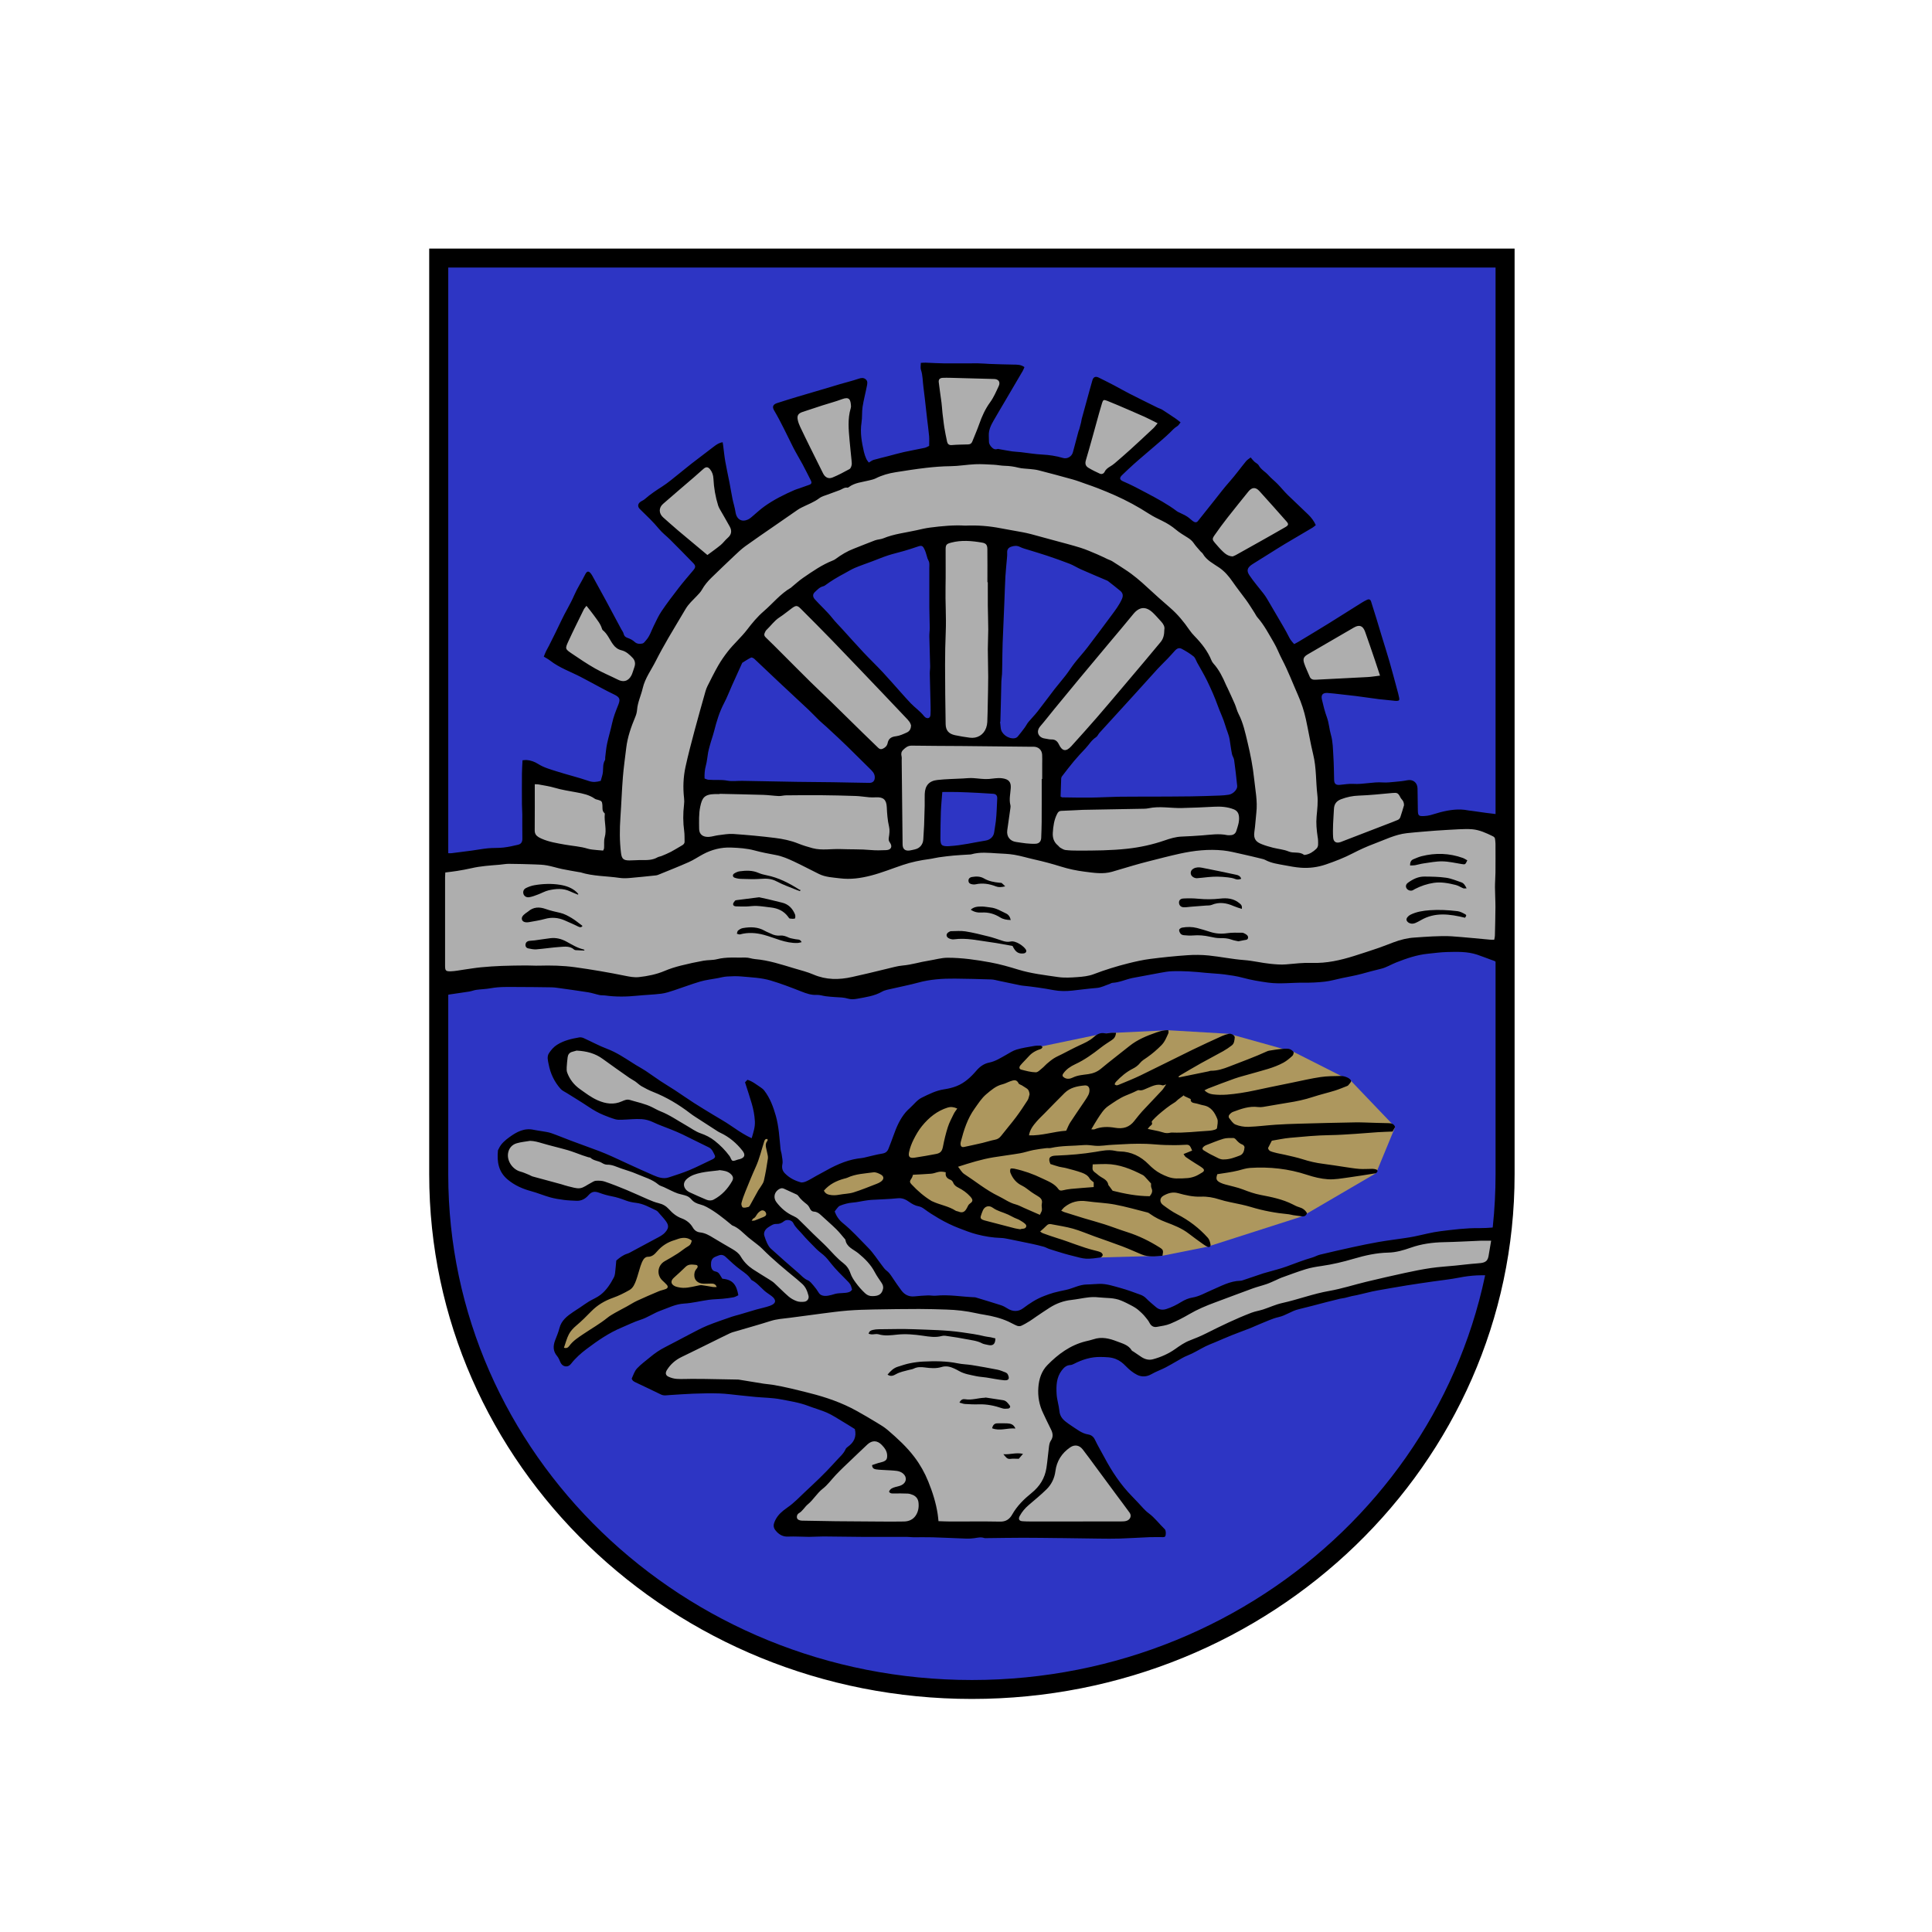 <?xml version="1.0" encoding="UTF-8" standalone="no"?>
<svg
   width="691"
   height="691"
   viewBox="0 0 691 691"
   version="1.1"
   xml:space="preserve"
   style="clip-rule:evenodd;fill-rule:evenodd;stroke-linecap:square;stroke-miterlimit:10"
   id="svg34"
   sodipodi:docname="Wappen_Lachendorf.svg"
   inkscape:version="1.3.2 (091e20e, 2023-11-25, custom)"
   xmlns:inkscape="http://www.inkscape.org/namespaces/inkscape"
   xmlns:sodipodi="http://sodipodi.sourceforge.net/DTD/sodipodi-0.dtd"
   xmlns="http://www.w3.org/2000/svg"
   xmlns:svg="http://www.w3.org/2000/svg"><defs
   id="defs34" /><sodipodi:namedview
   id="namedview34"
   pagecolor="#ffffff"
   bordercolor="#000000"
   borderopacity="0.25"
   inkscape:showpageshadow="2"
   inkscape:pageopacity="0.0"
   inkscape:pagecheckerboard="0"
   inkscape:deskcolor="#d1d1d1"
   inkscape:zoom="0.83892293"
   inkscape:cx="301.57717"
   inkscape:cy="441.63771"
   inkscape:window-width="1920"
   inkscape:window-height="1017"
   inkscape:window-x="-8"
   inkscape:window-y="-8"
   inkscape:window-maximized="1"
   inkscape:current-layer="svg34" />
    <g
   transform="translate(0,-1979)"
   id="g34">
        <g
   transform="translate(749.588,1979.7)"
   id="g33">
            <g
   id="Wappen"
   transform="matrix(1.135,0,0,4.167,-749.588,0)">
                <rect
   x="0"
   y="0"
   width="608.337"
   height="165.691"
   style="fill:none"
   id="rect1" />
                <g
   id="Wappen_Lachendorf2.ai"
   transform="matrix(0.288,0,0,0.078,304.479,82.93)"
   inkscape:label="Wappen_Lachendorf2.ai">
                    <g
   transform="translate(-610.417,-806.25)"
   id="g32">
                        <clipPath
   id="_clip1">
                            <rect
   x="0"
   y="0"
   width="1220.83"
   height="1612.5"
   id="rect2" />
                        </clipPath>
                        <g
   clip-path="url(#_clip1)"
   id="g31">
                            <g
   transform="matrix(4.167,0,0,4.167,1200,1600)"
   id="g2">
                                <g
   id="Quader">
                                    <path
   d="m 0,-378 h -280 v 242 c 0,75.111 62.68,136 140,136 C -62.68,0 0,-60.889 0,-136 Z"
   style="fill:#2d35c4;fill-rule:nonzero;stroke:#000000;stroke-width:5px"
   id="path2" />
                                </g>
                            </g>
                            <g
   id="CoatOfArms"
   transform="scale(4.167)">
                                <g
   transform="translate(160.963,264.507)"
   id="g3">
                                    <path
   d="m 0,-49.25 21.867,-4.578 16.748,-0.797 15.868,0.938 16.965,4.761 15.126,7.692 11.568,12.17 L 93.15,-16.896 73.725,-5.472 48.853,2.543 37.051,4.92 20.795,5.375 2.154,0.211 l -15.016,-3.692 -9.15,-3.575 -9.656,-5.84 -20.876,4.757 -3.306,-4.757 6.288,-3.942 15.196,-4.09 7.4,-11.523 13.492,-6.248 z"
   style="fill:#ad975e;fill-rule:nonzero"
   id="path3" />
                                </g>
                                <g
   transform="translate(93.402,262.446)"
   id="g4">
                                    <path
   d="M 0,-31.392 -3.247,-19.589 -9.084,-6.077 -3.677,0 3.327,-3.813 0.562,-8.53 3.327,-14.182 2.744,-20.941 Z"
   style="fill:#ad975e;fill-rule:nonzero"
   id="path4" />
                                </g>
                                <g
   transform="translate(71.292,295.82)"
   id="g5">
                                    <path
   d="m 0,-33.375 -13.655,8.555 -2.637,6 -5,4 -8.433,7.078 -2.226,5.726 2.226,2.016 8.433,-6.82 11.83,-5.674 9.462,-3.233 12.534,-0.96 -3.686,-4.298 -2.581,-3.835 v -5.545 l -5.195,-3.01 z"
   style="fill:#ad975e;fill-rule:nonzero"
   id="path5" />
                                </g>
                                <g
   transform="translate(94.43,270.029)"
   id="g6">
                                    <path
   d="m 0,14.942 4.698,-1.645 -1.75,-4.071 -9.152,-6.738 -6.226,-5.517 -7.584,-3.849 -6.372,-4.518 -4.044,-2.633 -12.836,-5.169 -6.279,1.765 -10.704,-1.765 -8.041,-3.602 -1.14,-5.229 1.77,-2.908 4.23,-1.092 6.372,0.597 5.764,2.145 8.44,2.838 8.028,3.245 6.023,2.418 2.52,1.181 2.264,-1.181 7.589,-3.243 4.145,-2.42 -2.676,-4.488 -8.469,-4.092 -5.373,-2.522 -6.023,-1.424 h -6.073 l -5.531,-2.054 -6.433,-4.961 -2.225,-4.22 v -4.562 l 3.658,-1.257 h 4.562 l 4.438,2 5.637,3.921 5.158,3.174 6.3,3.311 5.94,4.648 6.965,3.946 6.226,4.092 1.93,1.65 -0.909,4.396 -3.5,6.473 -1.429,4.758 0.93,3.038 4.477,3.038 3.124,3.407 3.151,3.148 3.128,3.21 3.315,2.625 2.557,2.165 1.857,3.042 1.143,0.958 h 8 L 23.487,9.226 22.491,6.986 19.57,2.971 15.984,-0.891 9.57,-7.029 l -3,-3 -3,-2 -2.893,-2.55 -0.241,-2.854 1.28,-2.445 2.854,-0.151 2,1 6,5 4,3 4,4 6.917,8 4.87,6.91 2.213,3.09 7.408,0.621 11.026,0.731 8.566,1.648 4.5,1.796 10.408,-5.703 8.418,-1.542 9.465,1.491 6.517,4.567 4.292,1.187 9.315,-4.175 8.085,-3.427 14,-5.194 19,-5 14.217,-2.545 13.783,-1.455 7.21,-0.297 -1.21,9.297 -8,1 -13,1 -10,2 -10,3 -12,3 -8.832,2.796 -13.253,5.821 -7.915,4.383 -8,3 -5,-3 -5,-2 -6.373,0.705 -5.719,3.207 -2.908,3.088 v 6 l 1,5 3,4 5.388,2.438 4.721,5.487 9.891,14.075 1,3 H 7.589 l -3.027,-1.39 2.008,-3.61 12,-11 7,-8 -1.992,-4.121 -10.108,-4.519 -16.9,-4.36 -23.388,-0.743 -4.611,-3.446 6.999,-5.811 12,-6 z"
   style="fill:#aeaeae;fill-rule:nonzero"
   id="path6" />
                                </g>
                                <g
   transform="translate(7.615,188.959)"
   id="g7">
                                    <path
   d="m 0,-23.918 14.646,-1.895 16.257,0.948 17.482,2.906 h 9.627 l 10.71,-5.717 11.104,-1.786 19.637,5.544 22.36,-0.733 13.085,-1.864 11.528,-1.161 10.626,1.863 15.323,2.854 16.958,-3.561 13.661,-2.109 10.644,0.953 11.267,3.558 h 7.342 l 6.203,-3.558 13.03,-4.531 15.895,-1.752 h 8.293 l 3.924,1.752 v 31.608 l -7.217,-1.36 -4.429,-0.354 -14.134,0.828 -11.437,4.526 -15,3 L 210.516,4.212 195.722,3.579 180.861,4.897 169.012,8.643 157.705,8.136 143.39,4.897 132.298,4.212 117.945,7.384 105.385,10.041 97.498,8.389 88.385,6.041 77.66,4.212 61.485,7.384 50.385,9.041 37.031,7.384 H 15.279 L 0,8.01 Z"
   style="fill:#aeaeae;fill-rule:nonzero"
   id="path7" />
                                </g>
                                <g
   transform="translate(219.617,53.194)"
   id="g8">
                                    <path
   d="m 0,96.05 h -37.091 l -13.319,0.506 0.793,-9.75 7.968,-7.337 11.032,-12.663 8.463,-8.551 5.537,-5.449 4.464,4.211 6.536,11.789 4.131,9.901 L 0,86.806 Z m -55.194,-20.522 -2.423,5.278 -6.797,-0.707 -1.793,-4.571 0.759,-16.005 0.461,-23.224 0.742,-9.621 8.165,0.787 11.773,4.1 9.69,4.241 6,5 -3,5 -9.652,12.449 -6.348,8.551 z m -9.051,31.029 -5.76,2.152 -11.612,0.541 V 92.806 l 12.878,-1.082 5.19,2.037 z m -34.372,-45.751 -17,-17.165 v -2.835 l 7,-6 12,-5 13,-4 2.851,5.388 v 46.627 l -5.443,-3.541 z m 4,32.206 -18.711,-0.633 -25.289,0.427 -6.204,-1.082 1.54,-9.266 5.664,-16.652 5.075,-10.01 3.672,-1.248 34.253,32.258 z m 137.087,-0.507 -14.087,0.301 -6.609,1.192 -0.391,-7.192 -3,-13 -2,-8 h 10 l 11,-1 -1.858,-9.01 -4.142,-8.99 -19,11 L 5.57,45.711 -1.976,34.78 4.81,28.777 15.433,22.543 9.383,15.806 1.488,10.888 l -13.105,14.918 -7,-5 -12,-6 -5.082,-3.918 8.082,-7.082 8,-8 -8,-4 -10.07,-4.245 -2.93,9.245 -4.45,11.217 -10.55,-2.217 -13,-2 v -6 l 4.203,-8.031 2.797,-6.969 -10.056,-0.562 h -10.802 l 0.823,11.03 1.294,11.377 -20.029,3.372 -2.23,-7.217 0.458,-7.532 0.542,-6.468 -10,2.969 -8.772,3.499 8.772,19.532 -9,5 -11,7 -3.241,-4.205 -1.759,-6.795 -1.241,-5.783 -1.759,-3.217 -17,13 8.631,9.659 7.369,6.341 -7.748,10.802 -5.235,8.274 -5.017,3.924 -5.467,-3.339 -4.533,-7.661 -4,-6 -8.482,17.254 11.34,6.501 8.142,4.245 -2.467,9.129 -3.017,16.826 -20.888,-5.053 v 20.47 l 20.16,3.928 13.838,0.7 6.385,-3.853 4.989,-3.147 h 15 l 9.614,2.444 15.386,3.556 14.129,-1.945 13.293,-1.615 14.811,-1.156 8.861,2.265 20.508,0.886 14.938,-3.151 16.204,-0.394 16.33,4.151 8.228,-1.894 9.495,-4.788 9.242,-3.449 V 96.81 Z"
   style="fill:#aeaeae;fill-rule:nonzero"
   id="path8" />
                                </g>
                                <g
   transform="translate(158.647,185.704)"
   id="g9">
                                    <path
   d="M 0,1.917 C -1.986,1.571 -3.859,1.182 -5.75,0.928 c -3.188,-0.427 -6.35,-1.207 -9.617,-0.76 -0.471,0.065 -1.054,-0.081 -1.465,-0.33 -0.707,-0.428 -0.617,-1.207 0.107,-1.599 0.174,-0.094 0.365,-0.218 0.55,-0.22 1.276,-0.011 2.577,-0.148 3.823,0.051 2.045,0.327 4.062,0.843 6.074,1.348 1.195,0.3 2.364,0.715 3.534,1.109 0.732,0.246 1.455,0.402 2.229,0.226 C 0.848,0.443 2.906,1.961 3.464,2.821 3.806,3.349 3.52,3.823 2.873,3.895 1.527,4.046 0.753,3.511 0,1.917"
   style="fill-rule:nonzero"
   id="path9" />
                                </g>
                                <g
   transform="translate(92.108,180.501)"
   id="g10">
                                    <path
   d="m 0,-5.735 c 0.646,0.142 1.503,0.317 2.354,0.519 1.202,0.285 2.395,0.606 3.599,0.883 1.756,0.404 2.835,1.561 3.482,3.158 0.126,0.312 0.07,1.017 -0.047,1.052 C 8.972,0 8.489,-0.053 8.043,-0.118 7.891,-0.14 7.755,-0.382 7.639,-0.543 6.513,-2.106 4.936,-2.835 3.068,-3.041 1.841,-3.176 0.617,-3.388 -0.613,-3.445 c -0.949,-0.044 -1.905,0.127 -2.86,0.151 -0.874,0.023 -1.749,-0.018 -2.624,-0.04 -0.408,-0.01 -0.761,-0.222 -0.735,-0.621 0.02,-0.298 0.288,-0.595 0.491,-0.857 0.082,-0.106 0.282,-0.15 0.435,-0.17 1.892,-0.247 3.785,-0.484 5.906,-0.753"
   style="fill-rule:nonzero"
   id="path10" />
                                </g>
                                <g
   transform="translate(45.727,177.772)"
   id="g11">
                                    <path
   d="M 0,4.559 C -0.349,5.058 -0.723,4.922 -1.153,4.716 -2.338,4.15 -3.527,3.593 -4.734,3.077 -6.395,2.366 -8.086,2.212 -9.864,2.714 c -1.337,0.378 -2.725,0.579 -4.095,0.834 -0.998,0.187 -1.693,-0.039 -1.905,-0.57 -0.226,-0.566 0.069,-1.131 0.921,-1.754 0.225,-0.165 0.474,-0.301 0.683,-0.484 1.39,-1.218 2.944,-1.239 4.588,-0.653 1.236,0.441 2.507,0.73 3.789,1.016 1.06,0.236 2.076,0.8 3.025,1.365 0.978,0.583 1.85,1.343 2.858,2.091"
   style="fill-rule:nonzero"
   id="path11" />
                                </g>
                                <g
   transform="translate(217.96,182.55)"
   id="g12">
                                    <path
   d="M 0,3.845 C -0.566,3.711 -1.204,3.627 -1.791,3.407 -2.786,3.033 -3.789,2.99 -4.838,3.004 -5.701,3.016 -6.579,2.832 -7.428,2.64 c -1.491,-0.336 -2.98,-0.473 -4.509,-0.338 -0.788,0.07 -1.594,0.002 -2.386,-0.067 -0.296,-0.026 -0.667,-0.159 -0.843,-0.375 -0.23,-0.284 -0.443,-0.718 -0.394,-1.048 0.035,-0.237 0.489,-0.535 0.794,-0.587 1.299,-0.224 2.616,-0.225 3.899,0.106 1.154,0.297 2.294,0.654 3.428,1.021 1.465,0.474 2.924,0.584 4.466,0.352 C -1.682,1.51 -0.348,1.583 0.967,1.577 1.225,1.575 1.501,1.719 1.739,1.85 2.165,2.086 2.602,2.394 2.526,2.942 2.448,3.501 1.903,3.463 1.483,3.546 1.017,3.639 0.552,3.734 0,3.845"
   style="fill-rule:nonzero"
   id="path12" />
                                </g>
                                <g
   transform="translate(46.129,185.389)"
   id="g13">
                                    <path
   d="M 0,3.447 C -0.71,3.415 -1.421,3.389 -2.13,3.346 -2.282,3.337 -2.47,3.307 -2.574,3.212 -3.682,2.201 -5.047,2.407 -6.334,2.495 c -2.063,0.142 -4.113,0.468 -6.175,0.632 -0.693,0.055 -1.416,-0.103 -2.109,-0.244 -0.527,-0.107 -0.813,-0.498 -0.741,-1.065 0.069,-0.549 0.434,-0.843 0.948,-0.924 0.467,-0.075 0.947,-0.064 1.417,-0.127 1.38,-0.186 2.755,-0.411 4.137,-0.581 C -7.344,0 -5.949,0.355 -4.606,1.089 -3.178,1.87 -1.792,2.762 -0.172,3.137 -0.06,3.163 0.042,3.238 0.148,3.29 0.099,3.342 0.049,3.395 0,3.447"
   style="fill-rule:nonzero"
   id="path13" />
                                </g>
                                <g
   transform="translate(218.847,174.909)"
   id="g14">
                                    <path
   d="M 0,2.938 C -0.823,2.65 -1.506,2.46 -2.149,2.177 -4.04,1.344 -5.931,1.029 -7.921,1.871 -8.368,2.06 -8.922,2.006 -9.428,2.048 c -1.344,0.11 -2.69,0.209 -4.034,0.317 -0.594,0.047 -1.189,0.164 -1.779,0.138 -0.77,-0.035 -1.207,-0.507 -1.25,-1.191 -0.038,-0.6 0.333,-1.088 1.134,-1.129 1.307,-0.066 2.63,-0.066 3.931,0.064 1.91,0.19 3.807,0.181 5.707,-0.037 C -3.881,0 -2.136,0.159 -0.648,1.407 -0.262,1.73 0.166,2.042 0,2.938"
   style="fill-rule:nonzero"
   id="path14" />
                                </g>
                                <g
   transform="translate(277.882,170.031)"
   id="g15">
                                    <path
   d="M 0,2.38 C -0.417,2.38 -0.679,2.449 -0.881,2.367 -1.544,2.098 -2.157,1.664 -2.84,1.493 -4.735,1.019 -6.676,0.635 -8.627,0.927 c -1.728,0.259 -3.398,0.82 -4.962,1.639 -0.21,0.111 -0.4,0.269 -0.62,0.349 -0.578,0.207 -1.257,-0.042 -1.565,-0.543 -0.292,-0.476 -0.205,-1.052 0.368,-1.473 1.272,-0.934 2.682,-1.641 4.29,-1.631 1.91,0.011 3.837,0.041 5.723,0.308 1.358,0.192 2.665,0.767 3.984,1.206 0.647,0.216 0.99,0.764 1.409,1.598"
   style="fill-rule:nonzero"
   id="path15" />
                                </g>
                                <g
   transform="translate(278.061,164.359)"
   id="g16">
                                    <path
   d="m 0,0.653 c -0.531,1.145 -0.55,1.131 -1.473,0.982 -1.688,-0.272 -3.38,-0.679 -5.076,-0.71 -1.652,-0.03 -3.315,0.318 -4.966,0.546 -0.747,0.104 -1.474,0.342 -2.218,0.474 -0.406,0.071 -0.828,0.047 -1.283,0.068 -0.045,-0.863 0.222,-1.392 0.894,-1.665 0.697,-0.284 1.391,-0.602 2.117,-0.786 3.647,-0.925 7.263,-0.817 10.818,0.46 C -0.79,0.164 -0.434,0.419 0,0.653"
   style="fill-rule:nonzero"
   id="path16" />
                                </g>
                                <g
   transform="translate(277.464,179.605)"
   id="g17">
                                    <path
   d="m 0,0.568 c -4.03,-0.983 -7.883,-1.536 -11.6,0.643 -0.447,0.262 -0.909,0.502 -1.381,0.716 -0.247,0.111 -0.527,0.191 -0.796,0.203 -0.789,0.034 -1.491,-0.428 -1.593,-1.005 -0.073,-0.416 0.406,-1.037 1.021,-1.347 1.598,-0.804 3.328,-1.065 5.079,-1.195 2.43,-0.179 4.858,-0.041 7.27,0.244 0.681,0.08 1.352,0.438 1.97,0.774 0.462,0.25 0.42,0.391 0.03,0.967"
   style="fill-rule:nonzero"
   id="path17" />
                                </g>
                                <g
   transform="translate(44.518,171.916)"
   id="g18">
                                    <path
   d="M 0,2.156 C -0.685,1.87 -1.383,1.61 -2.053,1.292 -3.892,0.417 -5.797,0.581 -7.676,1.013 c -0.95,0.219 -1.825,0.743 -2.75,1.087 -0.776,0.288 -1.559,0.613 -2.368,0.74 -0.763,0.12 -1.35,-0.329 -1.507,-0.902 -0.186,-0.684 0.118,-1.243 0.671,-1.521 0.697,-0.35 1.466,-0.623 2.233,-0.754 2.245,-0.385 4.516,-0.467 6.769,-0.095 1.581,0.26 3.083,0.79 4.294,1.92 0.168,0.158 0.309,0.345 0.462,0.518 C 0.085,2.056 0.043,2.106 0,2.156"
   style="fill-rule:nonzero"
   id="path18" />
                                </g>
                                <g
   transform="translate(218.698,167.093)"
   id="g19">
                                    <path
   d="M 0,2.793 C -0.61,2.996 -1.044,3.074 -1.589,2.846 -2.197,2.59 -2.885,2.493 -3.549,2.413 -4.458,2.305 -5.375,2.241 -6.289,2.226 -7.08,2.214 -7.874,2.277 -8.664,2.344 c -0.99,0.085 -1.975,0.241 -2.966,0.296 -0.33,0.018 -0.715,-0.111 -1.001,-0.29 -0.884,-0.556 -0.829,-1.733 0.074,-2.238 0.703,-0.393 1.478,-0.392 2.219,-0.247 2.931,0.574 5.856,1.181 8.774,1.814 0.588,0.127 1.268,0.233 1.564,1.114"
   style="fill-rule:nonzero"
   id="path19" />
                                </g>
                                <g
   transform="translate(102.799,167.617)"
   id="g20">
                                    <path
   d="M 0,5.527 C -0.243,5.439 -0.49,5.361 -0.728,5.261 -2.523,4.509 -4.383,3.878 -6.088,2.96 -7.475,2.213 -8.814,2.166 -10.306,2.289 c -1.685,0.139 -3.39,0.049 -5.085,0.006 -0.584,-0.015 -1.192,-0.113 -1.738,-0.313 -0.551,-0.201 -0.599,-0.806 -0.099,-1.12 0.428,-0.269 0.932,-0.504 1.427,-0.569 1.664,-0.22 3.321,-0.293 4.929,0.414 0.685,0.301 1.433,0.485 2.17,0.635 3.095,0.627 5.835,2.04 8.459,3.728 C -0.108,5.157 0.058,5.198 0.21,5.26 0.14,5.349 0.07,5.438 0,5.527"
   style="fill-rule:nonzero"
   id="path20" />
                                </g>
                                <g
   transform="translate(103.261,182.837)"
   id="g21">
                                    <path
   d="m 0,3.784 c -0.389,0.084 -0.703,0.2 -1.022,0.213 -1.572,0.066 -3.087,-0.271 -4.574,-0.732 -1.443,-0.448 -2.852,-1.019 -4.31,-1.41 -2.062,-0.553 -4.155,-0.707 -6.259,-0.122 -0.244,0.068 -0.557,-0.114 -0.838,-0.18 0.098,-0.284 0.115,-0.666 0.313,-0.829 0.354,-0.293 0.796,-0.571 1.238,-0.65 1.996,-0.353 3.962,-0.348 5.797,0.723 0.514,0.299 1.092,0.486 1.623,0.758 0.767,0.392 1.568,0.57 2.425,0.488 0.784,-0.076 1.467,0.183 2.172,0.512 0.555,0.259 1.213,0.293 1.82,0.447 0.53,0.135 1.221,-0.104 1.615,0.782"
   style="fill-rule:nonzero"
   id="path21" />
                                </g>
                                <g
   transform="translate(158.177,177.201)"
   id="g22">
                                    <path
   d="M 0,3.572 C -1.086,3.549 -1.972,3.39 -2.763,2.893 -4.256,1.955 -5.843,1.48 -7.633,1.594 -8.603,1.655 -9.59,1.5 -10.503,0.843 -9.637,0.04 -8.628,0.018 -7.66,0.008 -6.875,0 -6.089,0.18 -5.302,0.262 c 1.507,0.157 2.764,0.967 4.085,1.59 0.609,0.288 1.026,0.846 1.217,1.72"
   style="fill-rule:nonzero"
   id="path22" />
                                </g>
                                <g
   transform="translate(156.721,169.494)"
   id="g23">
                                    <path
   d="M 0,2.389 C -1.047,2.638 -1.745,2.67 -2.434,2.4 -4.179,1.716 -5.959,1.439 -7.817,1.86 -8.082,1.92 -8.38,1.898 -8.652,1.851 -9.145,1.768 -9.584,1.585 -9.64,0.985 c -0.05,-0.527 0.239,-0.95 0.908,-1.067 1.071,-0.187 2.172,-0.199 3.138,0.371 1.278,0.756 2.672,1.005 4.108,1.147 0.197,0.019 0.434,-0.008 0.58,0.092 0.269,0.186 0.484,0.45 0.906,0.861"
   style="fill-rule:nonzero"
   id="path23" />
                                </g>
                                <g
   transform="translate(125.825,298.827)"
   id="g24">
                                    <path
   d="m 0,1.998 c 0.775,-0.922 1.547,-1.731 2.688,-2.085 1.028,-0.319 2.048,-0.684 3.098,-0.898 1.164,-0.237 2.355,-0.406 3.54,-0.463 3.062,-0.146 6.12,-0.159 9.152,0.472 1.203,0.251 2.454,0.258 3.669,0.456 2.232,0.364 4.459,0.761 6.676,1.203 0.733,0.146 1.438,0.449 2.138,0.728 0.236,0.093 0.496,0.29 0.605,0.509 0.57,1.152 0.265,1.685 -1.014,1.561 C 29.011,3.333 27.49,2.995 25.956,2.76 25.053,2.622 24.13,2.592 23.241,2.395 21.735,2.062 20.185,1.847 18.81,1.061 18.395,0.824 17.971,0.599 17.537,0.399 16.469,-0.094 15.394,-0.382 14.19,-0.012 12.752,0.429 11.267,0.304 9.798,0.104 8.798,-0.032 7.828,-0.065 6.882,0.412 6.501,0.605 6.041,0.639 5.62,0.756 4.472,1.074 3.298,1.272 2.227,1.874 1.612,2.219 0.884,2.617 0,1.998"
   style="fill-rule:nonzero"
   id="path24" />
                                </g>
                                <g
   transform="translate(154.143,290.726)"
   id="g25">
                                    <path
   d="M 0,0.529 C 0,2.27 -0.85,2.54 -2.035,2.24 -2.538,2.113 -3.086,2.062 -3.531,1.824 -4.907,1.088 -6.438,1 -7.913,0.692 -9.317,0.4 -10.739,0.191 -12.16,-0.016 c -0.629,-0.091 -1.319,-0.255 -1.899,-0.092 -1.687,0.472 -3.336,0.173 -4.986,-0.066 -2.222,-0.323 -4.465,-0.529 -6.681,-0.299 -1.675,0.173 -3.286,0.42 -4.948,-0.08 -0.542,-0.163 -1.187,0.033 -1.785,0.029 -0.257,-0.002 -0.513,-0.097 -0.819,-0.16 0.119,-0.715 0.614,-0.907 1.104,-1.022 0.501,-0.117 1.026,-0.174 1.541,-0.178 3.108,-0.022 6.219,-0.127 9.322,-0.003 4.178,0.168 8.363,0.21 12.523,0.813 2.013,0.292 4.018,0.558 5.991,1.056 0.5,0.126 1.025,0.151 1.534,0.247 0.417,0.079 0.828,0.195 1.263,0.3"
   style="fill-rule:nonzero"
   id="path25" />
                                </g>
                                <g
   transform="translate(144.707,308.532)"
   id="g26">
                                    <path
   d="m 0,-0.313 c 0.389,-0.836 0.923,-0.996 1.497,-0.898 1.735,0.296 3.389,-0.331 5.09,-0.388 0.118,-0.004 0.239,-0.066 0.35,-0.049 1.495,0.225 2.986,0.476 4.483,0.686 0.9,0.127 1.334,0.835 1.804,1.445 0.257,0.334 -0.053,0.729 -0.449,0.774 C 12.273,1.313 11.714,1.352 11.251,1.193 9.233,0.496 7.191,0.061 5.04,0.139 3.846,0.182 2.644,0.118 1.45,0.045 0.999,0.018 0.559,-0.169 0,-0.313"
   style="fill-rule:nonzero"
   id="path26" />
                                </g>
                                <g
   transform="matrix(0.305,0.952,0.952,-0.305,155.16,311.891)"
   id="g27">
                                    <path
   d="M 2.378,-2.733 C 1.566,-2.242 1.338,-1.714 1.563,-1.006 1.828,-0.17 2.057,0.68 2.378,1.494 2.684,2.27 3.109,2.982 4.313,3.076 3.473,1.132 3.778,-1.052 2.378,-2.733"
   style="fill-rule:nonzero"
   id="path27" />
                                </g>
                                <g
   transform="matrix(-0.286,0.958,0.958,0.286,159.962,319.919)"
   id="g28">
                                    <path
   d="M 2.908,-3.022 C 2.532,-1.287 1.47,0.006 1.342,1.894 2.152,1.539 2.644,1.321 2.908,1.205 3.16,0.365 3.277,-0.288 3.548,-0.87 3.951,-1.738 3.396,-2.223 2.908,-3.022"
   style="fill-rule:nonzero"
   id="path28" />
                                </g>
                                <g
   transform="translate(19.072,42.203)"
   id="g29">
                                    <path
   d="m 0,151.055 c -1.501,0.146 -2.99,0.408 -4.485,0.616 -1.144,0.158 -2.286,0.407 -3.433,0.441 -1.358,0.041 -1.511,-0.186 -1.511,-1.517 -0.003,-7.79 -0.002,-15.58 10e-4,-23.37 0,-0.354 0.033,-0.709 0.057,-1.208 1.118,-0.146 2.103,-0.246 3.077,-0.408 1.258,-0.21 2.52,-0.421 3.759,-0.715 2.457,-0.583 4.965,-0.716 7.464,-0.932 0.793,-0.068 1.583,-0.233 2.374,-0.229 2.269,0.014 4.539,0.074 6.808,0.153 1.073,0.037 2.159,0.074 3.211,0.263 1.331,0.24 2.627,0.672 3.952,0.952 1.52,0.321 3.057,0.565 4.586,0.842 0.078,0.014 0.163,0.004 0.238,0.028 3.344,1.066 6.857,0.962 10.282,1.474 0.861,0.129 1.761,0.104 2.633,0.031 2.302,-0.192 4.598,-0.449 6.896,-0.686 0.196,-0.021 0.397,-0.067 0.579,-0.142 2.691,-1.109 5.401,-2.175 8.058,-3.36 1.304,-0.582 2.498,-1.408 3.76,-2.087 2.29,-1.233 4.779,-1.865 7.345,-1.766 2.053,0.079 4.131,0.203 6.157,0.756 1.842,0.504 3.727,0.864 5.607,1.216 1.709,0.32 3.276,1.016 4.822,1.745 2.2,1.038 4.344,2.194 6.527,3.27 1.722,0.848 3.616,0.904 5.475,1.139 2.777,0.349 5.44,-0.022 8.149,-0.725 2.868,-0.745 5.585,-1.861 8.373,-2.802 2.268,-0.765 4.603,-1.252 6.977,-1.563 0.828,-0.108 1.64,-0.338 2.467,-0.455 1.299,-0.184 2.603,-0.349 3.91,-0.468 1.346,-0.124 2.699,-0.183 4.049,-0.271 0.199,-0.013 0.406,-0.002 0.594,-0.057 2.236,-0.655 4.509,-0.389 6.773,-0.256 1.509,0.089 3.034,0.126 4.519,0.382 1.761,0.302 3.482,0.837 5.229,1.229 2.375,0.533 4.715,1.162 7.041,1.894 2.006,0.631 4.1,1.074 6.188,1.336 2.383,0.3 4.807,0.716 7.206,0.018 1.837,-0.535 3.665,-1.103 5.503,-1.635 1.339,-0.388 2.682,-0.762 4.032,-1.104 2.747,-0.697 5.487,-1.427 8.253,-2.037 3.758,-0.828 7.571,-1.247 11.415,-0.843 1.656,0.174 3.286,0.611 4.92,0.968 1.635,0.357 3.26,0.758 4.886,1.153 0.426,0.104 0.871,0.2 1.252,0.403 1.583,0.846 3.334,1.064 5.052,1.388 1.408,0.266 2.826,0.537 4.251,0.642 2.243,0.165 4.45,-0.127 6.59,-0.865 2.418,-0.833 4.789,-1.757 7.065,-2.947 1.8,-0.941 3.663,-1.79 5.565,-2.504 2.818,-1.057 5.536,-2.454 8.585,-2.805 1.384,-0.16 2.775,-0.268 4.164,-0.391 1.071,-0.095 2.142,-0.192 3.216,-0.263 2.107,-0.138 4.215,-0.28 6.324,-0.377 1.152,-0.052 2.314,-0.096 3.459,-0.002 1.944,0.161 3.686,0.988 5.415,1.83 0.366,0.178 0.583,0.39 0.617,0.791 0.033,0.396 0.107,0.791 0.108,1.187 0.009,2.518 0.018,5.037 -0.005,7.555 -0.012,1.315 -0.131,2.63 -0.128,3.945 0.006,1.755 0.126,3.51 0.12,5.264 -0.009,2.515 -0.084,5.029 -0.143,7.543 -0.008,0.308 -0.096,0.614 -0.168,1.048 -0.399,0 -0.747,0.026 -1.091,-0.005 -3.373,-0.299 -6.742,-0.66 -10.12,-0.893 -1.651,-0.114 -3.32,-0.031 -4.978,0.029 -1.587,0.057 -3.171,0.208 -4.757,0.305 -1.89,0.115 -3.698,0.581 -5.462,1.242 -1.307,0.489 -2.597,1.023 -3.915,1.477 -2.152,0.741 -4.314,1.455 -6.484,2.14 -3.593,1.135 -7.24,1.965 -11.044,1.833 -2.281,-0.079 -4.537,0.191 -6.803,0.391 -1.375,0.122 -2.785,-0.015 -4.167,-0.154 -2.294,-0.23 -4.53,-0.813 -6.851,-0.984 -3.126,-0.231 -6.219,-0.895 -9.342,-1.214 -1.849,-0.19 -3.738,-0.198 -5.594,-0.067 -3.257,0.229 -6.512,0.56 -9.75,0.981 -1.929,0.251 -3.842,0.684 -5.732,1.159 -3.095,0.778 -6.136,1.731 -9.125,2.877 -1.31,0.502 -2.789,0.654 -4.206,0.758 -1.705,0.125 -3.456,0.234 -5.134,-0.013 -3.5,-0.516 -7.027,-0.915 -10.438,-1.965 -2.396,-0.737 -4.82,-1.44 -7.281,-1.895 -3.717,-0.687 -7.478,-1.237 -11.266,-1.237 -1.65,0 -3.297,0.513 -4.95,0.767 -2.281,0.349 -4.483,1.078 -6.803,1.28 -1.418,0.123 -2.813,0.554 -4.211,0.878 -1.629,0.378 -3.249,0.798 -4.876,1.185 -1.397,0.332 -2.799,0.643 -4.199,0.963 -3.463,0.791 -6.851,0.805 -10.2,-0.642 -1.604,-0.694 -3.327,-1.118 -5.009,-1.624 -3.395,-1.022 -6.763,-2.152 -10.334,-2.45 -0.831,-0.069 -1.653,-0.423 -2.473,-0.402 -2.497,0.062 -5.007,-0.21 -7.489,0.427 -1.143,0.294 -2.384,0.187 -3.556,0.402 -1.998,0.367 -3.99,0.79 -5.958,1.294 -1.423,0.364 -2.844,0.8 -4.192,1.378 -2.195,0.941 -4.501,1.404 -6.835,1.659 -1.159,0.126 -2.387,-0.104 -3.549,-0.342 -4.376,-0.895 -8.768,-1.655 -13.196,-2.27 -3.185,-0.442 -6.346,-0.503 -9.536,-0.412 -1.108,0.032 -2.218,-0.062 -3.327,-0.053 -2.116,0.018 -4.233,0.035 -6.347,0.117 -1.829,0.071 -3.66,0.191 -5.482,0.368 m 14.122,-48.341 c 0.379,0.018 0.701,-0.006 1.007,0.053 1.407,0.272 2.839,0.471 4.207,0.878 1.884,0.562 3.809,0.854 5.731,1.21 1.676,0.31 3.37,0.654 4.814,1.684 0.247,0.176 0.591,0.219 0.895,0.31 0.889,0.266 1.014,0.404 1.102,1.313 0.075,0.77 -0.167,1.619 0.585,2.214 0.046,0.036 0.05,0.152 0.042,0.228 -0.204,2.04 0.577,4.067 -0.017,6.134 -0.255,0.889 -0.099,1.892 -0.171,2.84 -0.019,0.258 -0.187,0.505 -0.246,0.654 -0.584,-0.047 -1.065,-0.069 -1.541,-0.128 -0.831,-0.102 -1.693,-0.117 -2.481,-0.364 -1.961,-0.614 -3.999,-0.713 -5.995,-1.076 -2.068,-0.376 -4.167,-0.697 -6.117,-1.561 -0.291,-0.129 -0.578,-0.273 -0.848,-0.44 -0.652,-0.403 -0.991,-0.934 -0.983,-1.767 0.036,-4.015 0.016,-8.03 0.016,-12.182 M 35.96,75.101 c -1.993,-1 -4.063,-1.858 -5.995,-2.96 -2.104,-1.199 -4.115,-2.571 -6.119,-3.937 -1.76,-1.198 -1.795,-1.27 -0.895,-3.241 1.291,-2.827 2.681,-5.61 4.044,-8.404 0.147,-0.301 0.399,-0.55 0.704,-0.96 0.751,0.964 1.438,1.776 2.044,2.645 0.748,1.073 1.627,2.074 2.012,3.368 0.045,0.15 0.111,0.326 0.225,0.417 1.256,1.002 1.796,2.518 2.704,3.768 0.574,0.791 1.272,1.316 2.19,1.537 1.233,0.298 2.099,1.12 2.924,1.985 0.657,0.688 0.81,1.529 0.488,2.444 -0.212,0.601 -0.375,1.221 -0.609,1.813 -0.549,1.385 -1.732,2.521 -3.717,1.525 m 114.188,40.394 c 0.113,-1.722 0.337,-3.401 1.142,-4.964 0.241,-0.468 0.488,-0.766 1.063,-0.787 2.111,-0.078 4.22,-0.196 5.673,-0.267 5.8,-0.104 10.94,-0.194 16.081,-0.293 0.397,-0.008 0.801,-0.039 1.188,-0.123 2.893,-0.622 5.791,0 8.684,-0.062 2.825,-0.061 5.65,-0.189 8.472,-0.343 1.774,-0.096 3.5,0.015 5.173,0.668 0.929,0.363 1.333,1.014 1.417,2.003 0.112,1.323 -0.32,2.518 -0.709,3.726 -0.23,0.716 -0.775,1.093 -1.541,1.111 -0.28,0.006 -0.57,0.05 -0.838,-0.007 -2.189,-0.47 -4.366,-0.11 -6.549,0.061 -1.826,0.144 -3.657,0.242 -5.488,0.322 -1.538,0.067 -2.983,0.519 -4.412,1.015 -3.178,1.103 -6.426,1.815 -9.778,2.187 -4.293,0.477 -8.592,0.495 -12.896,0.499 -1.115,0.001 -2.236,-0.026 -3.342,-0.152 -0.477,-0.054 -0.938,-0.364 -1.375,-0.613 -0.235,-0.134 -0.388,-0.402 -0.603,-0.578 -1.084,-0.886 -1.453,-2.028 -1.362,-3.403 m 30.193,-45.994 c 0.63,-0.662 1.232,-1.35 1.843,-2.03 0.586,-0.651 1.134,-0.882 1.845,-0.499 1.074,0.58 2.133,1.223 3.078,1.988 0.456,0.369 0.638,1.076 0.943,1.632 0.874,1.592 1.816,3.152 2.604,4.787 1.03,2.141 2,4.312 2.794,6.56 0.62,1.756 1.475,3.438 1.98,5.222 0.353,1.25 0.929,2.414 1.15,3.742 0.213,1.28 0.358,2.583 0.621,3.858 0.109,0.526 0.483,1.005 0.555,1.53 0.311,2.285 0.585,4.575 0.809,6.87 0.092,0.94 -1.075,2.134 -2.203,2.318 -0.785,0.128 -1.585,0.193 -2.38,0.222 -2.513,0.091 -5.026,0.182 -7.54,0.216 -3.593,0.049 -7.187,0.051 -10.781,0.067 -2.749,0.012 -5.499,-0.014 -8.247,0.031 -2.468,0.041 -4.934,0.199 -7.401,0.228 -2.471,0.03 -4.943,-0.035 -7.415,-0.064 -0.07,-0.001 -0.14,-0.068 -0.407,-0.207 0.05,-1.575 0.095,-3.158 0.158,-4.741 0.008,-0.192 0.064,-0.417 0.178,-0.565 1.054,-1.373 2.095,-2.759 3.203,-4.088 0.96,-1.152 1.987,-2.25 3.014,-3.344 0.913,-0.971 1.566,-2.173 2.735,-2.926 0.403,-0.26 0.604,-0.814 0.945,-1.192 2.925,-3.236 5.865,-6.458 8.79,-9.693 2.162,-2.391 4.298,-4.805 6.468,-7.188 0.856,-0.939 1.784,-1.813 2.661,-2.734 m -33.479,17.895 c 1.273,-1.482 2.458,-3.039 3.694,-4.553 2.141,-2.624 4.283,-5.246 6.439,-7.856 2.665,-3.226 5.345,-6.44 8.02,-9.658 2.089,-2.513 4.207,-5.002 6.259,-7.545 1.583,-1.963 3.308,-2.133 5.16,-0.352 0.775,0.744 1.468,1.573 2.199,2.362 0.599,0.648 0.949,1.382 0.801,2.066 -0.012,1.369 -0.243,2.432 -1.006,3.341 -1.408,1.676 -2.79,3.374 -4.194,5.054 -1.815,2.172 -3.638,4.337 -5.462,6.501 -2.339,2.773 -4.659,5.562 -7.031,8.307 -2.214,2.563 -4.472,5.089 -6.736,7.608 -1.345,1.497 -2.387,1.365 -3.251,-0.461 -0.434,-0.918 -1.008,-1.351 -2.025,-1.325 -0.548,0.014 -1.099,-0.173 -1.653,-0.241 -1.62,-0.2 -2.494,-1.755 -1.214,-3.248 m -8.698,-45.865 c -0.055,-0.813 0.348,-1.306 1.055,-1.544 0.757,-0.256 1.505,-0.347 2.301,0.056 0.736,0.372 1.563,0.569 2.356,0.821 1.582,0.503 3.18,0.958 4.751,1.492 1.988,0.675 3.972,1.367 5.925,2.134 1.033,0.406 1.977,1.03 2.994,1.482 2.206,0.982 4.434,1.917 6.652,2.872 0.145,0.063 0.305,0.113 0.426,0.208 1.093,0.861 2.198,1.707 3.259,2.606 0.694,0.588 0.782,1.305 0.421,2.125 -0.711,1.616 -1.771,3.009 -2.81,4.414 -2.082,2.817 -4.157,5.64 -6.281,8.426 -1.054,1.383 -2.241,2.664 -3.311,4.036 -0.828,1.06 -1.537,2.213 -2.354,3.282 -0.94,1.231 -1.966,2.395 -2.911,3.622 -1.521,1.977 -2.984,3.999 -4.516,5.967 -0.747,0.958 -1.615,1.822 -2.388,2.761 -0.351,0.426 -0.581,0.949 -0.91,1.396 -0.611,0.832 -1.234,1.658 -1.899,2.447 -0.183,0.219 -0.516,0.389 -0.803,0.431 -1.646,0.241 -3.504,-1.118 -3.646,-2.689 -0.05,-0.555 -0.116,-1.108 -0.175,-1.662 0.026,-0.001 0.052,-0.002 0.077,-0.003 0.041,-1.508 0.086,-3.015 0.122,-4.523 0.049,-2.057 0.08,-4.115 0.142,-6.171 0.019,-0.63 0.137,-1.257 0.168,-1.887 0.042,-0.868 0.047,-1.737 0.062,-2.606 0.034,-1.835 0.034,-3.672 0.101,-5.506 0.138,-3.746 0.314,-7.491 0.469,-11.237 0.088,-2.148 0.137,-4.297 0.26,-6.443 0.093,-1.627 0.279,-3.248 0.412,-4.872 0.04,-0.477 0.084,-0.96 0.051,-1.435 m -16.183,9.094 c 0.073,-3.306 0.008,-6.616 0.022,-9.924 0.005,-1.25 0.235,-1.469 1.47,-1.796 2.688,-0.712 5.376,-0.47 8.058,-0.01 1.06,0.181 1.418,0.591 1.433,1.723 0.038,2.914 0.012,5.829 0.012,8.744 0.034,0 0.068,10e-4 0.102,10e-4 0,2.078 -0.017,4.156 0.005,6.234 0.021,2.068 0.111,4.135 0.114,6.202 0.002,1.755 -0.115,3.51 -0.113,5.265 0.003,2.432 0.098,4.863 0.099,7.295 0,2.343 -0.066,4.687 -0.111,7.03 -0.031,1.633 -0.056,3.267 -0.128,4.898 -0.022,0.51 -0.13,1.033 -0.297,1.516 -0.643,1.856 -2.337,2.887 -4.308,2.614 -1.297,-0.18 -2.596,-0.376 -3.873,-0.658 -1.602,-0.353 -2.429,-1.198 -2.459,-2.927 -0.092,-5.226 -0.143,-10.454 -0.151,-15.68 -0.004,-2.906 0.063,-5.813 0.18,-8.716 0.159,-3.939 -0.143,-7.872 -0.055,-11.811 M 117.72,45.74 c 0,3.432 -0.013,6.864 0.006,10.296 0.009,1.789 0.092,3.578 0.108,5.367 0.007,0.756 -0.122,1.514 -0.106,2.269 0.053,2.633 0.153,5.265 0.212,7.898 0.014,0.635 -0.107,1.274 -0.094,1.909 0.059,2.913 0.149,5.825 0.215,8.738 0.016,0.713 0.012,1.429 -0.028,2.141 -0.049,0.875 -0.673,1.167 -1.388,0.674 -0.096,-0.066 -0.186,-0.152 -0.258,-0.246 -1.021,-1.328 -2.418,-2.27 -3.562,-3.471 -0.93,-0.977 -1.815,-1.997 -2.713,-3.004 -1.558,-1.746 -3.078,-3.525 -4.672,-5.237 -1.638,-1.76 -3.375,-3.43 -5.016,-5.188 -1.89,-2.024 -3.722,-4.103 -5.58,-6.158 -0.856,-0.946 -1.769,-1.848 -2.554,-2.85 -1.406,-1.794 -3.116,-3.298 -4.624,-4.992 -0.565,-0.635 -0.628,-1.323 -0.008,-1.908 0.654,-0.616 1.27,-1.325 2.218,-1.545 0.187,-0.043 0.371,-0.152 0.528,-0.269 1.562,-1.162 3.224,-2.163 4.942,-3.074 0.949,-0.503 1.859,-1.094 2.842,-1.513 1.492,-0.636 3.033,-1.154 4.551,-1.728 1.378,-0.521 2.736,-1.103 4.135,-1.562 1.391,-0.456 2.826,-0.775 4.232,-1.188 1.146,-0.337 2.286,-0.701 3.414,-1.094 1.213,-0.423 1.467,-0.372 2.016,0.852 0.321,0.713 0.47,1.501 0.721,2.248 0.124,0.368 0.383,0.706 0.44,1.079 0.077,0.508 0.019,1.037 0.019,1.556 h 0.004 m -10.949,46.131 c -0.139,0.692 -0.625,1.182 -1.29,1.474 -0.465,0.204 -0.822,0.1 -1.181,-0.256 -1.329,-1.317 -2.687,-2.605 -4.02,-3.917 -2.84,-2.796 -5.665,-5.609 -8.51,-8.4 -1.708,-1.675 -3.462,-3.303 -5.16,-4.988 -2.546,-2.525 -5.06,-5.082 -7.59,-7.622 -1.407,-1.413 -2.802,-2.838 -4.242,-4.216 -0.384,-0.368 -0.493,-0.708 -0.292,-1.157 0.128,-0.288 0.256,-0.608 0.476,-0.817 1.149,-1.092 2.042,-2.432 3.408,-3.319 1.134,-0.736 2.169,-1.621 3.262,-2.421 1.093,-0.799 1.426,-0.787 2.363,0.159 2.751,2.776 5.512,5.543 8.22,8.362 4.452,4.635 8.868,9.305 13.294,13.966 2.005,2.112 4,4.233 5.995,6.354 0.356,0.378 0.726,0.751 1.019,1.174 0.217,0.313 0.321,0.704 0.399,0.884 -10e-4,1.025 -0.426,1.614 -1.113,1.923 -0.905,0.406 -1.844,0.865 -2.806,0.98 -1.231,0.147 -1.98,0.576 -2.232,1.837 m -47.725,5.944 c 0.312,-1.142 0.389,-2.346 0.6,-3.517 0.104,-0.576 0.274,-1.141 0.422,-1.709 0.348,-1.337 0.829,-2.63 1.17,-3.976 0.632,-2.494 1.364,-4.972 2.578,-7.285 0.811,-1.546 1.424,-3.195 2.138,-4.793 0.877,-1.965 1.767,-3.925 2.651,-5.887 0.764,-0.472 1.505,-0.991 2.308,-1.381 0.2,-0.097 0.673,0.152 0.903,0.368 2.15,2.017 4.265,4.071 6.409,6.096 2.603,2.459 5.232,4.89 7.831,7.354 0.95,0.899 1.832,1.869 2.77,2.781 0.568,0.553 1.193,1.048 1.777,1.586 1.076,0.991 2.143,1.991 3.207,2.995 0.81,0.764 1.619,1.53 2.412,2.313 1.949,1.923 3.896,3.848 5.827,5.789 0.609,0.612 1.283,1.188 1.352,2.163 0.07,1.004 -0.406,1.653 -1.407,1.642 -3.19,-0.034 -6.378,-0.127 -9.567,-0.174 -3.115,-0.046 -6.23,-0.048 -9.344,-0.098 -4.828,-0.078 -9.655,-0.184 -14.482,-0.267 -1.302,-0.022 -2.642,0.191 -3.898,-0.049 -1.674,-0.321 -3.332,-0.097 -4.989,-0.24 -0.339,-0.029 -0.665,-0.213 -1.005,-0.328 -0.042,-1.201 0.037,-2.284 0.337,-3.383 m 2.417,7.492 c 0.399,-0.01 0.799,-0.002 1.199,-0.002 l 10e-4,-0.06 c 3.826,0.088 7.653,0.156 11.479,0.276 1.351,0.042 2.697,0.249 4.049,0.308 0.625,0.026 1.257,-0.177 1.888,-0.184 3.034,-0.032 6.069,-0.064 9.104,-0.037 3.072,0.028 6.145,0.099 9.216,0.206 1.191,0.041 2.375,0.252 3.565,0.347 0.592,0.048 1.192,0.034 1.785,0.004 1.908,-0.097 2.713,0.648 2.805,2.567 0.083,1.748 0.2,3.485 0.607,5.21 0.21,0.893 0.085,1.902 -0.065,2.829 -0.085,0.527 -0.057,0.883 0.254,1.31 0.779,1.074 0.367,1.978 -0.952,2.034 -1.347,0.058 -2.707,0.096 -4.045,-0.029 -2.63,-0.246 -5.264,-0.144 -7.89,-0.252 -2.457,-0.1 -4.942,0.419 -7.369,-0.229 -1.303,-0.348 -2.602,-0.753 -3.852,-1.258 -1.946,-0.785 -3.986,-1.196 -6.034,-1.454 -3.635,-0.457 -7.29,-0.792 -10.946,-1.048 -1.293,-0.09 -2.617,0.17 -3.92,0.326 -0.829,0.099 -1.64,0.386 -2.469,0.441 -1.564,0.102 -2.579,-0.631 -2.589,-2.122 -0.014,-1.951 -0.108,-3.957 0.289,-5.843 0.491,-2.323 1.033,-3.273 3.89,-3.34 m 74.092,1.211 c -0.103,1.989 -0.141,3.986 -0.362,5.963 -0.109,0.966 -0.308,1.93 -0.434,2.904 -0.161,1.246 -1.122,2.025 -2.257,2.207 -3.134,0.504 -6.229,1.278 -9.414,1.452 -0.039,0.002 -0.078,0.024 -0.117,0.026 -2.047,0.076 -2.35,-0.203 -2.332,-2.246 0.02,-2.269 0.031,-4.54 0.117,-6.807 0.066,-1.728 0.243,-3.452 0.377,-5.255 1.418,0 2.73,-0.028 4.04,0.007 1.792,0.048 3.583,0.135 5.374,0.223 1.312,0.064 2.625,0.142 3.936,0.241 0.772,0.059 1.113,0.481 1.072,1.285 m 11.81,-5.197 h -0.125 c 0,1.954 0.001,3.909 -0.001,5.863 -0.001,1.831 0.008,3.663 -0.014,5.494 -0.017,1.396 -0.063,2.791 -0.118,4.186 -0.036,0.934 -0.539,1.516 -1.466,1.566 -0.832,0.044 -1.675,-0.02 -2.507,-0.1 -0.871,-0.084 -1.733,-0.253 -2.602,-0.369 -1.635,-0.217 -2.572,-1.458 -2.338,-3.118 0.272,-1.929 0.552,-3.856 0.817,-5.786 0.037,-0.275 0.069,-0.574 0.002,-0.836 -0.383,-1.515 -0.001,-3.007 0.096,-4.508 0.108,-1.658 -0.594,-2.341 -2.238,-2.572 -1.221,-0.171 -2.357,0.098 -3.535,0.185 -1.373,0.1 -2.771,-0.156 -4.159,-0.237 -0.467,-0.028 -0.937,0 -1.405,0.018 -0.397,0.016 -0.794,0.061 -1.191,0.083 -2.252,0.125 -4.516,0.145 -6.754,0.399 -2.195,0.249 -3.223,1.504 -3.305,3.693 -0.039,1.037 0.009,2.078 -0.012,3.116 -0.035,1.709 -0.08,3.419 -0.149,5.127 -0.049,1.234 -0.164,2.466 -0.213,3.699 -0.054,1.358 -0.908,2.418 -2.222,2.695 -0.469,0.098 -0.932,0.237 -1.405,0.295 -1.188,0.144 -1.798,-0.403 -1.812,-1.614 -0.082,-7.382 -0.159,-14.765 -0.238,-22.147 -0.004,-0.36 0.056,-0.734 -0.023,-1.075 -0.156,-0.669 -0.126,-1.223 0.414,-1.746 0.647,-0.627 1.252,-1.131 2.263,-1.113 4.379,0.075 8.759,0.063 13.139,0.103 6.057,0.054 12.115,0.126 18.172,0.189 0.199,0.002 0.397,-0.006 0.595,-0.009 1.283,-0.019 2.226,0.789 2.318,2.061 0.057,0.791 0.016,1.588 0.016,2.382 0.001,1.359 0,2.717 0,4.076 M 40.988,83.046 c 0.149,-1.982 1.037,-3.761 1.472,-5.662 0.609,-2.658 2.244,-4.832 3.437,-7.212 1.055,-2.102 2.204,-4.159 3.375,-6.199 1.448,-2.523 2.981,-4.997 4.44,-7.514 0.774,-1.336 1.902,-2.348 2.946,-3.444 0.492,-0.517 1.011,-1.046 1.355,-1.661 0.671,-1.202 1.532,-2.237 2.506,-3.186 1.996,-1.946 3.999,-3.885 6.023,-5.802 0.92,-0.871 1.84,-1.761 2.86,-2.503 2.517,-1.831 5.093,-3.581 7.645,-5.363 2.025,-1.413 4.049,-2.829 6.079,-4.235 0.327,-0.226 0.676,-0.427 1.031,-0.607 1.594,-0.812 3.292,-1.406 4.741,-2.52 0.581,-0.446 1.373,-0.628 2.08,-0.9 1.076,-0.413 2.165,-0.795 3.244,-1.201 0.658,-0.248 1.22,-0.79 2.012,-0.635 0.096,0.019 0.233,-0.06 0.323,-0.13 1.555,-1.196 3.47,-1.313 5.272,-1.771 0.614,-0.156 1.259,-0.274 1.815,-0.557 1.658,-0.842 3.418,-1.337 5.237,-1.625 2.637,-0.417 5.276,-0.84 7.928,-1.146 2.136,-0.246 4.29,-0.426 6.438,-0.446 2.192,-0.021 4.342,-0.419 6.516,-0.516 1.624,-0.072 3.26,0.048 4.888,0.131 0.948,0.049 1.89,0.259 2.838,0.28 1.245,0.027 2.447,0.192 3.658,0.507 0.951,0.248 1.972,0.225 2.96,0.341 0.748,0.089 1.51,0.138 2.235,0.325 3.013,0.78 6.02,1.584 9.017,2.426 1.185,0.333 2.337,0.783 3.5,1.193 1.086,0.383 2.176,0.757 3.246,1.183 1.48,0.589 2.955,1.193 4.408,1.846 3.062,1.375 6.002,2.971 8.818,4.806 1.133,0.738 2.361,1.339 3.58,1.931 1.3,0.632 2.488,1.394 3.597,2.331 0.938,0.793 2.017,1.425 3.061,2.086 0.615,0.389 1.148,0.809 1.569,1.434 0.531,0.789 1.2,1.487 1.818,2.217 0.181,0.212 0.447,0.367 0.582,0.602 1.001,1.738 2.749,2.593 4.309,3.664 1.445,0.992 2.556,2.326 3.515,3.728 1.105,1.614 2.315,3.14 3.466,4.714 0.819,1.122 1.534,2.32 2.29,3.487 0.26,0.402 0.453,0.86 0.765,1.215 1.785,2.028 2.996,4.429 4.348,6.731 0.803,1.369 1.345,2.89 2.084,4.301 1.61,3.079 2.826,6.328 4.219,9.501 0.906,2.064 1.594,4.176 2.069,6.361 0.676,3.115 1.183,6.269 1.932,9.365 0.843,3.484 0.665,7.054 1.074,10.572 0.219,1.879 -0.02,3.827 -0.195,5.73 -0.167,1.812 0.007,3.582 0.269,5.36 0.052,0.355 0.13,0.713 0.122,1.068 -0.017,0.737 0.176,1.504 -0.484,2.135 -0.831,0.796 -1.743,1.391 -2.889,1.585 -0.115,0.019 -0.276,0.041 -0.352,-0.019 -1.189,-0.929 -2.699,-0.314 -4.012,-0.878 -1.26,-0.541 -2.706,-0.637 -4.056,-0.984 -1.002,-0.258 -2.006,-0.544 -2.965,-0.928 -1.311,-0.527 -2.294,-1.182 -1.967,-3.312 0.254,-1.651 0.316,-3.33 0.511,-4.991 0.357,-3.046 -0.273,-6.024 -0.583,-9.023 -0.333,-3.209 -0.959,-6.377 -1.702,-9.503 -0.613,-2.583 -1.158,-5.216 -2.397,-7.624 -0.417,-0.809 -0.609,-1.732 -0.969,-2.575 -0.593,-1.387 -1.238,-2.752 -1.864,-4.124 -0.133,-0.291 -0.295,-0.568 -0.42,-0.862 -0.877,-2.06 -1.843,-4.065 -3.366,-5.75 -0.21,-0.232 -0.375,-0.524 -0.494,-0.815 -0.993,-2.449 -2.591,-4.471 -4.405,-6.351 -0.497,-0.515 -0.969,-1.068 -1.371,-1.659 -1.46,-2.142 -3.087,-4.128 -5.051,-5.839 -2.013,-1.754 -4.009,-3.532 -5.96,-5.356 -1.836,-1.717 -3.728,-3.355 -5.84,-4.727 -1.138,-0.738 -2.261,-1.497 -3.41,-2.216 -0.368,-0.231 -0.8,-0.356 -1.197,-0.541 -0.935,-0.436 -1.853,-0.91 -2.802,-1.31 -1.43,-0.603 -2.852,-1.245 -4.328,-1.71 -2.278,-0.717 -4.597,-1.3 -6.9,-1.936 -2.036,-0.562 -4.07,-1.128 -6.111,-1.671 -0.768,-0.205 -1.548,-0.371 -2.329,-0.518 -1.877,-0.353 -3.762,-0.663 -5.637,-1.028 -2.991,-0.583 -6.004,-0.84 -9.298,-0.692 -2.954,-0.195 -6.133,0.113 -9.3,0.522 -1.183,0.153 -2.35,0.442 -3.516,0.704 -2.911,0.653 -5.904,0.963 -8.696,2.128 -0.687,0.287 -1.495,0.275 -2.197,0.537 -1.867,0.695 -3.699,1.485 -5.56,2.198 -1.729,0.663 -3.287,1.61 -4.764,2.71 -0.222,0.165 -0.473,0.302 -0.73,0.404 -2.85,1.126 -5.336,2.878 -7.833,4.599 -1.045,0.721 -1.982,1.6 -2.967,2.409 -0.061,0.05 -0.106,0.125 -0.173,0.164 -2.804,1.622 -4.8,4.183 -7.207,6.265 -1.616,1.397 -3.011,3.092 -4.31,4.801 -1.575,2.073 -3.545,3.78 -5.125,5.83 -0.896,1.162 -1.742,2.379 -2.471,3.651 -1.01,1.764 -1.899,3.598 -2.817,5.413 -0.232,0.46 -0.413,0.955 -0.552,1.451 -0.978,3.492 -1.969,6.98 -2.896,10.485 -0.825,3.119 -1.646,6.244 -2.331,9.396 -0.594,2.737 -0.704,5.526 -0.384,8.324 0.064,0.551 0.056,1.123 -0.01,1.675 -0.281,2.35 -0.278,4.691 0.044,7.04 0.122,0.897 0.069,1.818 0.099,2.727 0.017,0.512 -0.283,0.787 -0.694,1.02 -0.97,0.552 -1.906,1.166 -2.892,1.687 -0.806,0.426 -1.661,0.765 -2.503,1.121 -0.329,0.139 -0.718,0.158 -1.02,0.334 -1.273,0.738 -2.654,0.744 -4.062,0.721 -1.115,-0.018 -2.233,0.101 -3.349,0.097 -1.531,-0.006 -1.98,-0.436 -2.169,-1.946 -0.392,-3.135 -0.378,-6.274 -0.157,-9.423 0.248,-3.539 0.365,-7.088 0.645,-10.624 0.205,-2.581 0.578,-5.148 0.88,-7.721 0.338,-2.874 1.287,-5.569 2.393,-8.223 0.243,-0.582 0.407,-1.227 0.455,-1.855 M 51.815,35.76 c -1.335,-1.135 -2.629,-2.318 -3.944,-3.477 -1.194,-1.051 -1.254,-2.556 -0.057,-3.609 2.723,-2.395 5.482,-4.747 8.222,-7.123 0.811,-0.704 1.597,-1.439 2.411,-2.141 0.663,-0.572 1.169,-0.529 1.718,0.155 0.567,0.707 0.825,1.543 0.869,2.439 0.12,2.437 0.525,4.825 1.254,7.154 0.116,0.371 0.315,0.722 0.508,1.064 0.84,1.489 1.719,2.957 2.532,4.461 0.604,1.117 0.463,2.119 -0.559,2.993 -0.662,0.566 -1.166,1.317 -1.834,1.872 -1.095,0.909 -2.267,1.726 -3.479,2.636 C 56.871,40.014 54.331,37.9 51.815,35.76 M 86.383,13.662 C 85.525,11.91 84.668,10.158 83.841,8.392 83.572,7.818 83.334,7.212 83.197,6.596 82.926,5.372 83.266,4.801 84.441,4.401 86.175,3.81 87.915,3.236 89.658,2.673 91.365,2.121 93.106,1.667 94.781,1.034 96.747,0.29 97.068,1.148 97.16,2.927 97.156,2.95 97.152,3.192 97.085,3.415 c -0.844,2.823 -0.544,5.687 -0.298,8.546 0.153,1.784 0.361,3.564 0.529,5.347 0.037,0.396 0.084,0.815 -0.005,1.192 -0.084,0.357 -0.257,0.828 -0.537,0.982 -1.463,0.801 -2.936,1.607 -4.477,2.233 -1.075,0.437 -1.936,-0.026 -2.47,-1.086 -1.165,-2.313 -2.304,-4.641 -3.444,-6.967 m 34.85,-18.268 c 0.637,-0.043 1.279,-0.009 1.919,-0.009 3.869,0.104 7.738,0.2 11.607,0.315 1.149,0.034 1.676,0.813 1.193,1.858 -0.684,1.476 -1.307,2.972 -2.284,4.32 -1.264,1.743 -2.148,3.714 -2.856,5.763 -0.534,1.545 -1.209,3.041 -1.801,4.567 -0.2,0.517 -0.547,0.751 -1.087,0.768 -1.436,0.044 -2.876,0.047 -4.306,0.173 -0.738,0.065 -1.093,-0.301 -1.225,-0.861 -0.3,-1.272 -0.504,-2.567 -0.741,-3.854 -0.055,-0.301 -0.09,-0.606 -0.128,-0.91 -0.118,-0.942 -0.245,-1.883 -0.346,-2.827 -0.097,-0.899 -0.138,-1.805 -0.251,-2.701 -0.23,-1.814 -0.522,-3.621 -0.728,-5.438 -0.084,-0.75 0.275,-1.112 1.034,-1.164 m 37.599,21.748 c 1.225,-4.124 2.325,-8.285 3.475,-12.431 0.245,-0.881 0.502,-1.759 0.767,-2.634 0.273,-0.899 0.44,-0.977 1.382,-0.604 0.961,0.381 1.916,0.779 2.866,1.19 2.304,0.996 4.611,1.985 6.9,3.013 1.086,0.488 2.134,1.059 3.445,1.715 -0.443,0.525 -0.751,0.968 -1.135,1.331 -1.968,1.859 -3.943,3.711 -5.941,5.538 -1.378,1.26 -2.79,2.483 -4.202,3.705 -0.359,0.311 -0.761,0.579 -1.167,0.83 -0.581,0.358 -1.126,0.724 -1.443,1.375 -0.257,0.527 -0.76,0.771 -1.305,0.522 -1.01,-0.461 -2.012,-0.955 -2.96,-1.531 -0.735,-0.446 -0.971,-1.048 -0.682,-2.019 m 33.762,19.844 c 1.11,-1.605 2.267,-3.18 3.464,-4.722 1.786,-2.3 3.624,-4.558 5.437,-6.837 0.91,-1.144 1.89,-1.24 2.877,-0.151 2.409,2.66 4.778,5.357 7.147,8.053 0.596,0.678 0.534,0.997 -0.308,1.487 -2.207,1.285 -4.43,2.542 -6.652,3.802 -2.116,1.201 -4.236,2.394 -6.361,3.58 -0.306,0.171 -0.647,0.28 -0.829,0.358 -1.211,-0.067 -1.955,-0.699 -2.642,-1.359 -0.716,-0.687 -1.353,-1.458 -2.005,-2.209 -0.702,-0.808 -0.766,-1.08 -0.128,-2.002 m 24.556,31.392 c 4.016,-2.358 8.035,-4.712 12.064,-7.049 1.432,-0.831 2.364,-0.482 2.937,1.125 0.895,2.515 1.742,5.047 2.6,7.575 0.42,1.239 0.82,2.485 1.319,4.003 -1.22,0.147 -2.229,0.324 -3.245,0.38 -4.569,0.253 -9.141,0.468 -13.711,0.705 -0.697,0.036 -1.24,-0.124 -1.527,-0.843 -0.458,-1.146 -1.022,-2.253 -1.414,-3.42 -0.426,-1.27 -0.177,-1.799 0.977,-2.476 m 6.595,44.794 c 0.043,-1.304 0.171,-2.606 0.22,-3.91 0.049,-1.307 0.648,-2.123 1.892,-2.595 1.507,-0.573 3.009,-0.896 4.643,-0.95 2.939,-0.099 5.872,-0.425 8.804,-0.691 1.273,-0.116 1.504,-0.023 2.119,1.176 0.09,0.175 0.205,0.345 0.34,0.488 0.415,0.436 0.602,0.932 0.601,1.574 -0.32,1.062 -0.616,2.132 -0.979,3.179 -0.093,0.268 -0.354,0.56 -0.612,0.674 -1.015,0.446 -2.058,0.827 -3.092,1.228 -3.792,1.471 -7.583,2.939 -11.375,4.409 -0.186,0.072 -0.367,0.157 -0.556,0.222 -1.181,0.405 -1.913,-0.003 -1.998,-1.238 -0.081,-1.183 -0.046,-2.378 -0.007,-3.566 M 9.501,156.258 c 3.023,0.002 6.046,0.045 9.068,0.087 0.517,0.007 1.035,0.072 1.548,0.144 2.676,0.378 5.355,0.739 8.024,1.167 1.012,0.163 1.993,0.516 3,0.731 0.462,0.098 0.955,0.04 1.427,0.106 2.819,0.395 5.635,0.354 8.462,0.064 2.1,-0.215 4.218,-0.268 6.31,-0.531 1.131,-0.143 2.243,-0.525 3.335,-0.883 2.306,-0.755 4.571,-1.641 6.896,-2.326 1.477,-0.434 3.032,-0.603 4.553,-0.89 0.822,-0.155 1.639,-0.389 2.468,-0.439 1.269,-0.077 2.556,-0.129 3.818,-0.008 2.567,0.244 5.14,0.314 7.667,1.068 2.753,0.822 5.41,1.858 8.07,2.91 1.293,0.511 2.583,0.97 4.033,0.889 0.768,-0.042 1.55,0.249 2.331,0.348 0.828,0.104 1.66,0.183 2.493,0.229 1.148,0.064 2.279,0.07 3.415,0.421 0.728,0.226 1.608,0.16 2.38,0.014 2.219,-0.419 4.473,-0.699 6.505,-1.867 0.802,-0.461 1.807,-0.59 2.734,-0.812 2.237,-0.535 4.505,-0.954 6.719,-1.569 3.178,-0.881 6.413,-1.096 9.676,-1.064 3.183,0.031 6.366,0.11 9.547,0.217 0.707,0.023 1.409,0.24 2.11,0.386 1.867,0.387 3.731,0.786 5.596,1.177 0.156,0.033 0.316,0.055 0.474,0.071 2.753,0.283 5.491,0.67 8.209,1.187 1.626,0.309 3.255,0.307 4.891,0.125 2.139,-0.237 4.273,-0.524 6.418,-0.699 1.22,-0.099 2.252,-0.682 3.367,-1.05 0.259,-0.086 0.502,-0.285 0.76,-0.299 1.814,-0.093 3.451,-0.894 5.193,-1.267 0.272,-0.058 0.546,-0.105 0.82,-0.157 2.182,-0.411 4.362,-0.836 6.547,-1.228 0.977,-0.175 1.963,-0.365 2.951,-0.407 3.026,-0.13 6.041,0.107 9.051,0.419 1.62,0.168 3.255,0.205 4.867,0.42 1.607,0.215 3.208,0.436 4.794,0.874 2.168,0.599 4.4,0.97 6.644,1.282 3.119,0.433 6.212,-0.011 9.316,0.025 1.866,0.022 3.746,-0.066 5.599,-0.279 1.488,-0.17 2.944,-0.604 4.415,-0.919 1.747,-0.374 3.516,-0.667 5.236,-1.139 1.684,-0.461 3.358,-0.934 5.063,-1.332 1.41,-0.329 2.697,-1.159 4.066,-1.697 2.674,-1.051 5.383,-1.994 8.269,-2.282 1.663,-0.166 3.327,-0.407 4.994,-0.449 2.659,-0.067 5.341,-0.166 7.921,0.69 1.242,0.412 2.454,0.914 3.686,1.356 0.418,0.15 1.308,0.396 1.436,0.721 h 4.345 v -26.329 c -0.072,-0.174 -0.204,-0.347 -0.205,-0.52 -0.013,-2.616 -0.013,-5.232 0.001,-7.848 10e-4,-0.17 0.133,-0.339 0.204,-0.509 v -0.24 c -0.072,-0.331 -0.206,-0.662 -0.207,-0.994 -0.004,-1.059 -0.004,-2.119 -0.007,-3.179 l -4.256,-0.045 c -0.017,0.155 0.046,0.305 0.031,0.476 -0.852,-0.122 -2.038,-0.237 -2.737,-0.336 -1.26,-0.18 -2.52,-0.36 -3.781,-0.538 -0.276,-0.038 -0.557,-0.048 -0.829,-0.104 -2.48,-0.509 -4.904,-0.132 -7.307,0.476 -0.89,0.225 -1.754,0.55 -2.643,0.775 -0.531,0.135 -1.087,0.211 -1.635,0.237 -1.453,0.071 -1.622,-0.095 -1.65,-1.575 -0.037,-1.914 -0.037,-3.828 -0.084,-5.741 -0.039,-1.559 -1.244,-2.44 -2.718,-2.132 -1.047,0.219 -2.123,0.316 -3.19,0.413 -1.072,0.097 -2.158,0.241 -3.224,0.163 -2.589,-0.189 -5.118,0.552 -7.709,0.38 -1.18,-0.079 -2.382,0.164 -3.574,0.261 -1.053,0.086 -1.462,-0.297 -1.487,-1.34 -0.05,-2.072 -0.066,-4.148 -0.196,-6.215 -0.12,-1.9 -0.118,-3.865 -0.642,-5.663 -0.442,-1.52 -0.503,-3.098 -1.046,-4.591 -0.555,-1.527 -0.952,-3.119 -1.315,-4.706 -0.29,-1.268 0.216,-1.833 1.493,-1.757 1.149,0.069 2.293,0.229 3.439,0.356 1.304,0.143 2.61,0.278 3.912,0.445 1.695,0.217 3.387,0.461 5.08,0.694 0.353,0.049 0.706,0.109 1.06,0.147 1.225,0.131 2.451,0.255 3.677,0.38 0.316,0.033 0.635,0.093 0.95,0.079 0.643,-0.029 0.786,-0.176 0.669,-0.815 -0.136,-0.744 -0.347,-1.474 -0.544,-2.206 -0.661,-2.463 -1.304,-4.932 -2.006,-7.384 -0.657,-2.294 -1.385,-4.568 -2.076,-6.852 -0.448,-1.48 -0.881,-2.965 -1.333,-4.444 -0.465,-1.52 -0.948,-3.034 -1.417,-4.553 -0.168,-0.544 -0.542,-0.688 -1.02,-0.472 -0.506,0.228 -0.993,0.508 -1.463,0.804 -2.965,1.864 -5.912,3.754 -8.885,5.604 -2.569,1.6 -5.163,3.159 -7.749,4.73 -0.335,0.204 -0.69,0.374 -1.074,0.581 -0.544,-0.593 -0.997,-1.121 -1.345,-1.832 -0.891,-1.818 -1.959,-3.549 -2.969,-5.308 -0.929,-1.618 -1.867,-3.23 -2.817,-4.836 -0.281,-0.474 -0.594,-0.934 -0.93,-1.372 -1.23,-1.604 -2.57,-3.133 -3.687,-4.811 -0.826,-1.241 -0.621,-2.062 0.917,-3.024 1.413,-0.885 2.822,-1.775 4.234,-2.661 1.376,-0.864 2.741,-1.746 4.133,-2.583 2.418,-1.453 4.856,-2.874 7.278,-4.321 0.298,-0.178 0.554,-0.427 0.864,-0.672 -0.501,-1.099 -1.175,-1.988 -1.965,-2.766 -1.784,-1.76 -3.637,-3.45 -5.42,-5.211 -0.928,-0.917 -1.743,-1.948 -2.652,-2.886 -0.774,-0.799 -1.671,-1.485 -2.404,-2.317 -0.804,-0.915 -1.946,-1.476 -2.555,-2.605 -0.224,-0.413 -0.781,-0.636 -1.15,-0.985 -0.31,-0.294 -0.566,-0.643 -0.958,-1.097 -0.391,0.315 -0.881,0.591 -1.212,0.996 -1.427,1.744 -2.738,3.587 -4.225,5.277 -1.462,1.661 -2.802,3.411 -4.16,5.152 -1.404,1.802 -2.836,3.58 -4.254,5.371 -0.33,0.417 -0.785,0.433 -1.357,-0.003 -0.505,-0.384 -0.954,-0.849 -1.485,-1.19 -0.59,-0.379 -1.245,-0.658 -1.873,-0.979 -0.245,-0.125 -0.52,-0.211 -0.734,-0.375 -2.466,-1.884 -5.185,-3.341 -7.91,-4.804 -2.057,-1.104 -4.11,-2.206 -6.257,-3.124 -0.928,-0.397 -1.056,-0.906 -0.343,-1.612 1.016,-1.005 2.065,-1.976 3.12,-2.939 0.821,-0.75 1.67,-1.469 2.511,-2.196 0.927,-0.803 1.864,-1.595 2.788,-2.402 1.402,-1.225 2.846,-2.409 4.173,-3.711 0.627,-0.615 1.183,-1.271 1.958,-1.725 0.321,-0.188 0.516,-0.59 0.858,-1.001 -0.443,-0.345 -0.823,-0.676 -1.236,-0.958 -1.181,-0.807 -2.367,-1.609 -3.572,-2.379 -0.359,-0.23 -0.797,-0.332 -1.182,-0.524 -2.498,-1.243 -4.999,-2.48 -7.483,-3.751 -1.344,-0.688 -2.647,-1.455 -3.983,-2.159 -1.336,-0.704 -2.682,-1.386 -4.036,-2.054 -0.828,-0.409 -1.405,-0.175 -1.66,0.703 -0.508,1.746 -0.972,3.505 -1.454,5.258 -0.451,1.644 -0.905,3.286 -1.347,4.932 -0.083,0.306 -0.1,0.628 -0.174,0.935 -0.149,0.615 -0.314,1.226 -0.481,1.836 -0.042,0.152 -0.136,0.291 -0.177,0.444 -0.501,1.877 -0.994,3.757 -1.495,5.634 -0.299,1.118 -1.498,1.815 -2.596,1.484 -1.802,-0.543 -3.634,-0.81 -5.52,-0.905 -1.862,-0.093 -3.712,-0.422 -5.569,-0.633 -0.744,-0.084 -1.497,-0.091 -2.236,-0.199 -1.134,-0.166 -2.26,-0.39 -3.389,-0.586 -0.156,-0.027 -0.331,-0.091 -0.467,-0.046 -0.556,0.184 -1.008,0.063 -1.424,-0.342 -0.472,-0.459 -0.836,-0.954 -0.838,-1.65 -10e-4,-0.518 -0.02,-1.037 -0.04,-1.555 -0.057,-1.459 0.551,-2.712 1.243,-3.927 1.02,-1.791 2.076,-3.562 3.116,-5.341 1.523,-2.607 3.049,-5.212 4.563,-7.824 0.174,-0.299 0.283,-0.637 0.435,-0.989 -0.935,-0.683 -1.921,-0.647 -2.917,-0.661 -2.07,-0.029 -4.138,-0.105 -6.207,-0.177 -1.026,-0.036 -2.05,-0.152 -3.076,-0.157 -2.91,-0.011 -5.82,0.041 -8.73,0.017 -1.674,-0.014 -3.347,-0.135 -5.021,-0.192 -0.39,-0.014 -0.781,0.033 -1.252,0.056 0,0.672 -0.149,1.31 0.029,1.838 0.504,1.497 0.442,3.054 0.655,4.58 0.137,0.985 0.248,1.973 0.36,2.961 0.207,1.816 0.402,3.634 0.609,5.45 0.171,1.5 0.386,2.997 0.517,4.501 0.072,0.829 0.013,1.67 0.013,2.594 -0.372,0.168 -0.749,0.421 -1.161,0.51 -1.826,0.397 -3.669,0.717 -5.493,1.124 -1.361,0.303 -2.7,0.702 -4.05,1.052 -1.293,0.335 -2.596,0.637 -3.879,1.009 -0.397,0.115 -0.742,0.409 -1.26,0.708 -0.205,-0.297 -0.493,-0.608 -0.654,-0.974 -0.254,-0.582 -0.479,-1.19 -0.62,-1.809 -0.582,-2.558 -1.055,-5.117 -0.641,-7.775 0.213,-1.369 0.07,-2.793 0.28,-4.163 0.282,-1.836 0.772,-3.64 1.123,-5.466 0.117,-0.608 0.293,-1.299 -0.292,-1.793 -0.581,-0.491 -1.187,-0.4 -1.899,-0.154 -1.574,0.541 -3.198,0.934 -4.797,1.403 -1.414,0.414 -2.82,0.853 -4.232,1.273 -2.288,0.68 -4.581,1.344 -6.865,2.034 -1.826,0.552 -3.648,1.119 -5.463,1.708 -1.115,0.361 -1.37,0.984 -0.783,1.979 1.851,3.141 3.343,6.463 4.981,9.712 0.768,1.523 1.668,2.978 2.47,4.484 0.763,1.433 1.478,2.892 2.212,4.342 0.247,0.489 0.123,0.857 -0.396,1.049 -0.895,0.33 -1.795,0.644 -2.694,0.963 -0.411,0.146 -0.835,0.26 -1.234,0.434 -2.778,1.216 -5.485,2.574 -7.947,4.354 -1.15,0.831 -2.183,1.825 -3.273,2.74 -0.244,0.203 -0.488,0.417 -0.763,0.569 -1.779,0.981 -3.231,0.166 -3.524,-1.871 -0.168,-1.171 -0.55,-2.31 -0.785,-3.473 -0.292,-1.44 -0.518,-2.893 -0.797,-4.336 -0.352,-1.825 -0.766,-3.638 -1.084,-5.469 -0.244,-1.408 -0.379,-2.834 -0.564,-4.253 -0.035,-0.268 -0.079,-0.535 -0.129,-0.875 -0.924,0.116 -1.599,0.601 -2.251,1.094 -1.96,1.483 -3.91,2.979 -5.847,4.49 -1.126,0.878 -2.211,1.806 -3.331,2.691 -1.468,1.16 -2.88,2.411 -4.449,3.416 -1.604,1.029 -3.17,2.081 -4.597,3.345 -0.323,0.286 -0.761,0.437 -1.115,0.693 -0.739,0.534 -0.789,1.294 -0.163,1.907 1.743,1.708 3.51,3.386 5.065,5.283 0.848,1.036 1.954,1.857 2.905,2.813 2.042,2.055 4.072,4.122 6.079,6.21 0.673,0.7 0.606,1.129 -0.022,1.877 -1.298,1.547 -2.615,3.082 -3.846,4.681 -1.542,2.003 -3.069,4.023 -4.478,6.12 -0.817,1.213 -1.415,2.578 -2.064,3.899 -0.63,1.281 -1.028,2.684 -2.008,3.776 -0.279,0.311 -0.558,0.755 -0.91,0.842 -0.697,0.172 -1.491,0.138 -2.047,-0.382 -0.577,-0.538 -1.227,-0.855 -1.947,-1.111 -0.501,-0.178 -0.87,-0.484 -0.991,-1.088 -0.082,-0.409 -0.391,-0.772 -0.596,-1.157 -1.364,-2.563 -2.718,-5.131 -4.094,-7.688 -1.168,-2.172 -2.359,-4.331 -3.542,-6.495 -0.076,-0.14 -0.168,-0.272 -0.26,-0.402 -0.598,-0.849 -1.096,-0.933 -1.612,0.127 -0.905,1.855 -2.066,3.594 -2.875,5.486 -0.999,2.337 -2.368,4.471 -3.425,6.772 -1.011,2.199 -2.115,4.354 -3.186,6.525 -0.247,0.502 -0.543,0.979 -0.785,1.483 -0.203,0.421 -0.36,0.864 -0.581,1.405 0.598,0.372 1.164,0.655 1.652,1.038 2.44,1.915 5.359,2.925 8.067,4.334 1.859,0.966 3.687,1.993 5.537,2.979 1.051,0.56 2.105,1.119 3.181,1.628 1.724,0.816 1.656,1.43 1.041,2.971 -0.604,1.515 -1.188,3.006 -1.528,4.607 -0.385,1.817 -0.939,3.599 -1.324,5.417 -0.255,1.199 -0.343,2.433 -0.499,3.653 -0.03,0.237 0.053,0.528 -0.057,0.708 -0.605,0.986 -0.441,2.077 -0.542,3.142 -0.074,0.779 -0.371,1.536 -0.577,2.331 -1.057,0.307 -2.001,0.429 -3.127,0.037 -2.744,-0.955 -5.584,-1.631 -8.353,-2.52 -1.694,-0.544 -3.424,-1.006 -4.966,-1.988 -0.894,-0.57 -1.919,-0.957 -3.011,-1.034 -0.308,-0.022 -0.622,0.038 -1.074,0.07 -0.055,1.183 -0.144,2.323 -0.153,3.464 -0.022,2.713 -0.014,5.427 -10e-4,8.14 0.005,0.876 0.086,1.752 0.092,2.629 0.014,2.153 -0.024,4.308 0.02,6.46 0.018,0.862 -0.327,1.42 -1.114,1.609 -1.271,0.304 -2.555,0.594 -3.851,0.741 -1.344,0.152 -2.713,0.066 -4.061,0.195 -1.416,0.135 -2.817,0.414 -4.227,0.607 -1.773,0.243 -3.549,0.468 -5.325,0.686 -0.315,0.039 -0.64,0.023 -0.958,-0.001 -0.249,-0.019 -0.421,-0.105 -0.541,-0.237 h -4.211 c -0.023,1.929 0.066,3.773 0.031,5.703 -0.037,2.025 0.032,4.162 0,6.187 -0.023,1.463 0.013,3.139 0.031,4.602 0.035,2.874 -0.057,5.484 -0.062,8.357 -0.007,4.154 -0.002,6.481 0,10.634 0,0.709 0.368,1.225 0.374,1.934 l 2.083,1.138 c -0.003,-0.231 1.65,0.444 1.663,0.214 0.046,-0.774 0.305,-1.104 1.044,-1.22 1.728,-0.271 3.463,-0.494 5.19,-0.773 0.625,-0.101 1.226,-0.364 1.852,-0.45 1.262,-0.174 2.549,-0.194 3.798,-0.425 2.298,-0.427 4.609,-0.326 6.918,-0.325"
   style="fill-rule:nonzero"
   id="path29" />
                                </g>
                                <g
   transform="translate(283.63,284.405)"
   id="g30">
                                    <path
   d="m 0,-14.849 c -0.296,1.68 -1.37,1.786 -3.122,1.909 -1.866,0.131 -3.724,0.381 -5.587,0.567 -2.14,0.214 -4.294,0.333 -6.42,0.645 -2.284,0.334 -4.552,0.799 -6.809,1.291 -3.388,0.737 -6.767,1.518 -10.137,2.334 -3.252,0.788 -6.452,1.842 -9.739,2.419 -4.226,0.741 -8.221,2.281 -12.389,3.203 -1.701,0.376 -3.312,1.149 -4.979,1.694 -1.019,0.333 -2.101,0.489 -3.098,0.873 -4.061,1.567 -7.97,3.47 -11.852,5.435 -1.386,0.701 -2.827,1.305 -4.278,1.86 -1.441,0.551 -2.659,1.425 -3.9,2.304 -1.768,1.251 -3.741,2.125 -5.831,2.686 -1.187,0.318 -2.274,-0.069 -3.258,-0.777 -0.615,-0.442 -1.252,-0.855 -1.879,-1.279 -0.132,-0.09 -0.321,-0.143 -0.393,-0.266 -0.868,-1.487 -2.497,-1.857 -3.886,-2.402 -1.95,-0.766 -4.034,-1.303 -6.184,-0.557 -0.673,0.233 -1.381,0.368 -2.075,0.543 -4.014,1.011 -7.201,3.382 -10.015,6.27 -1.554,1.594 -2.21,3.687 -2.374,5.888 -0.18,2.39 0.227,4.691 1.285,6.863 0.664,1.363 1.266,2.758 1.965,4.102 0.558,1.071 0.752,2.054 0.007,3.142 -0.297,0.434 -0.399,1.04 -0.471,1.583 -0.245,1.854 -0.38,3.725 -0.663,5.573 -0.416,2.713 -1.737,4.861 -3.908,6.627 -1.973,1.603 -3.81,3.407 -5.084,5.684 -0.681,1.216 -1.629,1.903 -3.175,1.873 -4.353,-0.086 -8.709,-0.021 -13.064,-0.029 -1.023,-0.002 -2.045,-0.059 -3.113,-0.092 -0.079,-0.702 -0.125,-1.291 -0.214,-1.874 -0.45,-2.973 -1.353,-5.824 -2.473,-8.599 -0.926,-2.293 -2.107,-4.427 -3.62,-6.438 -2.041,-2.713 -4.493,-4.963 -7.027,-7.151 -0.898,-0.775 -1.941,-1.392 -2.96,-2.013 -1.735,-1.058 -3.484,-2.097 -5.261,-3.083 -3.824,-2.122 -7.907,-3.552 -12.145,-4.626 -3.286,-0.833 -6.56,-1.691 -9.908,-2.239 -0.746,-0.122 -1.507,-0.156 -2.254,-0.274 -2.082,-0.33 -4.16,-0.682 -6.24,-1.025 -0.158,-0.026 -0.316,-0.066 -0.475,-0.069 -2.949,-0.057 -5.898,-0.114 -8.848,-0.162 -1.115,-0.018 -2.232,-0.022 -3.348,-0.019 -1.315,0.002 -2.635,0.085 -3.944,0.003 -0.736,-0.046 -1.498,-0.263 -2.171,-0.572 -0.804,-0.37 -0.888,-1.016 -0.416,-1.779 0.948,-1.534 2.245,-2.658 3.867,-3.444 2.657,-1.288 5.298,-2.61 7.944,-3.92 1.572,-0.777 3.135,-1.576 4.72,-2.325 0.536,-0.253 1.127,-0.397 1.699,-0.567 2.981,-0.888 5.98,-1.718 8.94,-2.67 1.658,-0.533 3.357,-0.641 5.057,-0.852 2.844,-0.352 5.681,-0.773 8.525,-1.137 2.247,-0.287 4.495,-0.6 6.752,-0.779 2.265,-0.178 4.541,-0.245 6.813,-0.288 3.977,-0.076 7.955,-0.125 11.933,-0.131 2.387,-0.003 4.775,0.083 7.162,0.156 2.595,0.078 5.166,0.369 7.703,0.941 0.738,0.167 1.484,0.304 2.232,0.426 2.174,0.352 4.294,0.891 6.306,1.802 0.753,0.341 1.464,0.782 2.228,1.092 0.328,0.134 0.802,0.176 1.11,0.038 0.795,-0.356 1.547,-0.815 2.292,-1.272 0.571,-0.35 1.1,-0.768 1.656,-1.143 1.187,-0.803 2.365,-1.62 3.573,-2.39 1.74,-1.109 3.625,-1.808 5.695,-2.037 1.503,-0.167 2.987,-0.504 4.489,-0.676 0.864,-0.099 1.758,-0.102 2.622,-0.007 2.01,0.223 4.084,0.039 6.004,0.878 0.438,0.191 0.88,0.375 1.303,0.595 0.813,0.421 1.644,0.818 2.41,1.314 0.591,0.382 1.112,0.88 1.631,1.363 0.377,0.352 0.718,0.749 1.041,1.152 0.345,0.432 0.718,0.863 0.959,1.353 0.426,0.866 1.066,1.315 2.012,1.141 1.172,-0.216 2.39,-0.369 3.475,-0.822 1.722,-0.72 3.397,-1.585 5.006,-2.534 2.145,-1.265 4.413,-2.221 6.733,-3.083 3.291,-1.223 6.568,-2.485 9.865,-3.691 1.231,-0.45 2.513,-0.756 3.752,-1.188 0.824,-0.288 1.613,-0.678 2.416,-1.029 0.473,-0.208 0.928,-0.462 1.413,-0.637 2.135,-0.77 4.257,-1.585 6.424,-2.251 1.326,-0.408 2.717,-0.642 4.095,-0.839 2.89,-0.412 5.71,-1.093 8.506,-1.921 2.945,-0.871 5.923,-1.549 9.029,-1.614 2.038,-0.043 3.995,-0.618 5.923,-1.302 2.801,-0.995 5.709,-1.394 8.685,-1.451 3.223,-0.063 6.444,-0.258 9.666,-0.389 0.463,-0.019 2.001,-0.009 2.753,-0.009 -0.249,1.595 -0.455,2.775 -0.689,4.101 m -109.843,50.478 c 1.163,-0.802 2.399,-0.593 3.278,0.536 1.15,1.476 2.236,3.001 3.345,4.509 1.841,2.502 3.676,5.008 5.517,7.511 1.156,1.571 2.337,3.125 3.47,4.712 0.588,0.825 0.162,1.858 -0.876,2.157 -0.413,0.12 -0.866,0.133 -1.302,0.135 -2.755,0.012 -5.51,0.008 -8.266,0.009 h -1.786 v 0.006 c -4.669,0 -9.338,0.002 -14.007,-0.003 -0.636,-10e-4 -1.273,-0.018 -1.907,-0.064 -0.888,-0.064 -1.149,-0.585 -0.716,-1.394 0.591,-1.105 1.389,-2.038 2.333,-2.859 1.591,-1.383 3.237,-2.714 4.727,-4.199 1.293,-1.288 2.071,-2.924 2.306,-4.763 0.345,-2.69 1.68,-4.773 3.884,-6.293 m -40.561,18.006 c -0.711,1.075 -1.812,1.545 -3.06,1.573 -2.076,0.045 -4.153,0.025 -6.23,0.014 -3.868,-0.02 -7.737,-0.044 -11.604,-0.085 -2.982,-0.032 -5.964,-0.082 -8.944,-0.153 -0.369,-0.009 -0.799,-0.108 -1.085,-0.32 -0.433,-0.322 -0.389,-1.283 0.249,-1.649 0.993,-0.57 1.516,-1.658 2.336,-2.331 1.493,-1.226 2.398,-2.942 3.93,-4.135 1.3,-1.012 2.286,-2.424 3.431,-3.64 0.705,-0.75 1.44,-1.472 2.174,-2.194 0.595,-0.586 1.207,-1.153 1.81,-1.73 1.435,-1.373 2.857,-2.76 4.307,-4.118 1.234,-1.155 2.597,-1.108 3.773,0.122 0.753,0.786 1.4,1.644 1.414,2.81 0.012,0.923 -0.213,1.292 -1.084,1.629 -0.405,0.157 -0.848,0.213 -1.265,0.342 -0.554,0.17 -1.1,0.368 -1.61,0.54 0.022,0.834 0.51,1.045 1.031,1.134 0.586,0.101 1.189,0.113 1.785,0.151 1.232,0.081 2.471,0.095 3.692,0.255 0.561,0.073 1.179,0.314 1.607,0.675 1.159,0.975 0.938,2.448 -0.428,3.103 -0.496,0.237 -1.06,0.334 -1.596,0.484 -0.699,0.196 -1.356,0.442 -1.64,1.223 0.324,0.538 0.802,0.474 1.281,0.47 1.195,-0.011 2.392,-0.025 3.585,0.03 0.466,0.021 0.949,0.166 1.379,0.355 0.859,0.379 1.384,1.039 1.491,2.009 0.136,1.231 -0.046,2.402 -0.729,3.436 m -37.117,-61.372 c -0.405,-0.374 -0.886,-0.673 -1.354,-0.971 -1.444,-0.918 -2.922,-1.784 -4.342,-2.737 -1.271,-0.853 -2.334,-1.955 -3.106,-3.278 -0.533,-0.913 -1.325,-1.473 -2.183,-1.985 -1.675,-1 -3.379,-1.953 -5.036,-2.981 -1.091,-0.677 -2.159,-1.3 -3.489,-1.446 -0.776,-0.085 -1.448,-0.489 -1.899,-1.281 -0.646,-1.136 -1.691,-1.969 -2.894,-2.41 -1.377,-0.503 -2.427,-1.372 -3.358,-2.415 -0.75,-0.841 -1.614,-1.352 -2.716,-1.61 -0.958,-0.224 -1.884,-0.617 -2.793,-1.006 -1.867,-0.799 -3.699,-1.681 -5.573,-2.462 -1.907,-0.795 -3.828,-1.564 -5.782,-2.231 -0.731,-0.25 -1.578,-0.271 -2.36,-0.22 -0.471,0.03 -0.926,0.388 -1.378,0.617 -0.919,0.466 -1.794,1.212 -2.756,1.345 -1,0.139 -2.087,-0.283 -3.126,-0.508 -0.616,-0.134 -1.209,-0.374 -1.818,-0.541 -2.495,-0.683 -4.994,-1.349 -7.486,-2.041 -0.342,-0.095 -0.647,-0.313 -0.979,-0.446 -0.735,-0.294 -1.458,-0.641 -2.219,-0.84 -2.076,-0.543 -3.649,-2.833 -3.264,-4.942 0.232,-1.276 1.043,-2.192 2.262,-2.551 1.133,-0.333 2.335,-0.433 3.507,-0.636 1.126,0.031 2.143,0.331 3.188,0.642 2.216,0.661 4.476,1.171 6.696,1.817 1.297,0.377 2.552,0.902 3.828,1.352 0.524,0.185 1.052,0.354 1.581,0.521 0.19,0.06 0.45,0.028 0.574,0.147 0.847,0.81 2.072,0.76 3.016,1.359 0.391,0.248 0.894,0.464 1.34,0.454 1.339,-0.03 2.475,0.577 3.675,0.997 1.353,0.474 2.748,0.854 4.056,1.431 1.958,0.863 4.081,1.4 5.766,2.842 0.372,0.319 0.922,0.426 1.383,0.644 0.636,0.3 1.263,0.622 1.9,0.92 0.568,0.264 1.13,0.554 1.721,0.749 0.792,0.261 1.635,0.38 2.409,0.68 0.458,0.177 0.901,0.525 1.221,0.905 0.627,0.746 1.421,1.104 2.332,1.339 0.568,0.147 1.131,0.37 1.648,0.649 2.36,1.273 4.423,2.963 6.474,4.668 0.092,0.076 0.175,0.178 0.282,0.218 1.703,0.64 2.85,2.016 4.185,3.145 0.305,0.257 0.626,0.494 0.936,0.747 0.924,0.754 1.922,1.435 2.755,2.279 2.834,2.877 5.944,5.434 9.047,8.002 0.46,0.381 0.893,0.793 1.346,1.182 0.987,0.848 1.438,1.996 1.745,3.205 0.188,0.741 -0.285,1.487 -1.079,1.587 -0.652,0.082 -1.382,0.071 -1.989,-0.146 -0.774,-0.276 -1.543,-0.704 -2.164,-1.24 -1.293,-1.115 -2.474,-2.359 -3.73,-3.519 m -15.134,1.026 c -0.442,0 -0.719,0.035 -0.984,-0.007 -0.978,-0.151 -1.949,-0.365 -2.931,-0.477 -0.416,-0.048 -0.86,0.074 -1.281,0.163 -1.631,0.342 -3.252,0.791 -4.938,0.36 -0.268,-0.069 -0.548,-0.117 -0.795,-0.232 -1.171,-0.55 -1.257,-1.438 -0.284,-2.303 1.037,-0.922 2.051,-1.874 3.043,-2.845 0.803,-0.786 1.774,-0.598 2.708,-0.504 0.509,0.051 0.613,0.526 0.206,0.979 -0.554,0.617 -0.707,1.345 -0.61,2.1 0.135,1.053 0.983,1.766 2.182,1.867 0.707,0.059 1.425,-0.025 2.138,-0.013 0.577,0.009 1.195,-0.016 1.546,0.912 m -13.414,0.538 c -0.593,0.228 -1.233,0.337 -1.816,0.585 -1.907,0.81 -3.81,1.629 -5.686,2.505 -0.929,0.434 -1.791,1.008 -2.692,1.505 -1.039,0.573 -2.098,1.11 -3.127,1.701 -0.684,0.394 -1.376,0.799 -1.987,1.294 -1.953,1.58 -4.13,2.822 -6.202,4.223 -1.374,0.928 -2.802,1.828 -3.8,3.207 -0.35,0.482 -0.739,0.672 -1.393,0.474 0.431,-1.226 0.725,-2.472 1.302,-3.57 0.45,-0.857 1.166,-1.63 1.914,-2.261 1.404,-1.185 2.689,-2.477 3.965,-3.792 1.601,-1.65 3.522,-2.795 5.71,-3.57 1.492,-0.528 2.93,-1.257 4.307,-2.044 0.961,-0.55 1.402,-1.619 1.767,-2.629 0.432,-1.199 0.723,-2.449 1.125,-3.661 0.211,-0.637 0.455,-1.286 0.821,-1.839 0.212,-0.322 0.701,-0.667 1.053,-0.654 1.169,0.041 1.869,-0.691 2.498,-1.43 1.262,-1.482 2.804,-2.456 4.654,-2.993 0.497,-0.144 0.975,-0.374 1.479,-0.476 1.046,-0.213 2.053,-0.127 2.962,0.617 -0.116,0.633 -0.312,1.137 -0.959,1.511 -0.956,0.55 -1.794,1.299 -2.724,1.898 -1.104,0.711 -2.238,1.377 -3.383,2.02 -1.901,1.069 -2.239,3.557 -0.667,5.09 0.397,0.388 0.826,0.749 1.186,1.168 0.401,0.467 0.283,0.894 -0.307,1.121 m 5.66,-29.167 c 1.069,-0.907 2.388,-1.289 3.699,-1.568 1.468,-0.312 2.983,-0.408 4.477,-0.6 0.118,-0.016 0.233,-0.053 0.316,-0.073 1.021,0.128 2.011,0.226 2.822,0.916 0.71,0.603 0.927,1.199 0.478,1.989 -1.163,2.046 -2.711,3.735 -4.813,4.858 -0.64,0.342 -1.317,0.314 -1.968,0.035 -1.461,-0.628 -2.923,-1.259 -4.36,-1.94 -0.417,-0.197 -0.841,-0.504 -1.104,-0.873 -0.683,-0.96 -0.482,-1.952 0.453,-2.744 m 7.25,-9.962 c -1.148,-0.913 -2.359,-1.527 -3.745,-2.008 -1.329,-0.461 -2.507,-1.36 -3.75,-2.069 -2.242,-1.28 -4.362,-2.778 -6.783,-3.739 -0.737,-0.293 -1.43,-0.698 -2.14,-1.058 -1.862,-0.945 -3.907,-1.336 -5.881,-1.939 -0.745,-0.227 -1.399,0.048 -2.065,0.349 -2.175,0.982 -4.26,0.681 -6.404,-0.265 -1.707,-0.753 -3.138,-1.877 -4.623,-2.93 -1.553,-1.101 -2.717,-2.576 -3.374,-4.386 -0.157,-0.432 -0.151,-0.945 -0.127,-1.416 0.044,-0.873 0.142,-1.744 0.246,-2.612 0.082,-0.684 0.424,-1.203 1.108,-1.423 0.49,-0.158 0.992,-0.28 1.242,-0.35 2.652,0.133 4.881,0.738 6.853,2.186 2.311,1.698 4.659,3.345 7.001,5.001 0.488,0.344 1.037,0.601 1.525,0.944 0.579,0.408 1.083,0.937 1.692,1.286 0.965,0.554 1.964,1.073 2.997,1.482 3.553,1.408 6.782,3.355 9.794,5.688 0.409,0.316 0.839,0.608 1.273,0.891 1.97,1.287 3.943,2.569 5.919,3.847 0.233,0.151 0.483,0.277 0.734,0.396 2.31,1.101 4.207,2.711 5.771,4.72 0.842,1.081 0.595,1.836 -0.694,2.217 -0.153,0.045 -0.312,0.069 -0.467,0.108 -0.493,0.123 -1.067,0.462 -1.453,0.313 -0.36,-0.141 -0.481,-0.826 -0.773,-1.223 -1.111,-1.509 -2.398,-2.834 -3.876,-4.01 m 10.77,6.825 c 0.955,-2.117 1.458,-4.37 2.164,-6.562 0.136,-0.425 0.227,-0.854 0.901,-0.755 0,0.172 0.063,0.373 -0.01,0.458 -0.812,0.948 -0.293,1.939 -0.128,2.921 0.098,0.583 0.325,1.19 0.244,1.751 -0.283,1.967 -0.618,3.931 -1.055,5.87 -0.149,0.661 -0.65,1.245 -1.004,1.857 -0.138,0.24 -0.334,0.448 -0.468,0.69 -0.713,1.286 -1.409,2.58 -2.126,3.864 -0.113,0.203 -0.271,0.476 -0.459,0.524 -0.479,0.123 -1.034,0.283 -1.463,0.14 -0.237,-0.078 -0.464,-0.781 -0.379,-1.125 0.256,-1.033 0.627,-2.044 1.026,-3.034 0.891,-2.211 1.777,-4.427 2.757,-6.599 m 2.015,13.271 c -0.763,0.31 -1.521,0.628 -2.292,0.916 -0.198,0.074 -0.435,0.046 -0.809,0.078 0.189,-0.282 0.256,-0.506 0.396,-0.568 0.513,-0.231 0.718,-0.683 0.997,-1.119 0.243,-0.379 0.615,-0.724 1.009,-0.946 0.519,-0.291 1.156,0.033 1.348,0.579 0.17,0.483 -0.027,0.808 -0.649,1.06 m 3.428,1.836 c 0.689,0.04 1.36,-0.223 1.955,-0.721 0.717,-0.599 2.055,-0.336 2.45,0.508 0.524,1.118 1.458,1.865 2.217,2.76 1.2,1.414 2.516,2.731 3.82,4.053 0.556,0.564 1.204,1.038 1.815,1.547 0.858,0.715 1.495,1.61 2.19,2.475 1.213,1.51 2.613,2.875 3.977,4.258 0.9,0.913 1.025,1.038 1.404,2.433 -0.342,0.638 -0.978,0.784 -1.61,0.866 -0.748,0.097 -1.513,0.075 -2.261,0.176 -0.532,0.073 -1.049,0.264 -1.573,0.404 -1.091,0.292 -2.645,0.558 -3.345,-0.644 -0.373,-0.641 -0.825,-1.247 -1.31,-1.81 -0.458,-0.532 -0.927,-1.184 -1.534,-1.431 -1.015,-0.413 -1.645,-1.226 -2.411,-1.885 -2.462,-2.119 -4.883,-4.288 -7.289,-6.472 -0.399,-0.364 -0.7,-0.873 -0.94,-1.366 -0.311,-0.642 -0.544,-1.327 -0.76,-2.009 -0.267,-0.845 0.162,-1.747 1.187,-2.364 0.612,-0.368 1.178,-0.826 2.018,-0.778 m 0.309,-8.942 c 0.466,-0.38 1.009,-0.654 1.654,-0.355 1.121,0.52 2.248,1.026 3.366,1.551 0.138,0.065 0.265,0.189 0.353,0.316 0.621,0.895 1.431,1.585 2.283,2.251 0.357,0.28 0.616,0.73 0.816,1.152 0.232,0.49 0.551,0.754 1.087,0.781 0.72,0.038 1.258,0.415 1.77,0.896 1.331,1.253 2.726,2.441 4.026,3.725 0.845,0.834 1.568,1.79 2.346,2.692 0.026,0.03 0.061,0.063 0.066,0.098 0.297,1.974 2.127,2.532 3.389,3.571 1.745,1.435 3.28,2.992 4.334,5.015 0.495,0.949 1.129,1.828 1.724,2.723 0.342,0.513 0.571,1.017 0.432,1.668 -0.288,1.342 -1.072,1.913 -2.73,1.913 -0.757,0.035 -1.393,-0.215 -1.956,-0.735 -0.96,-0.887 -1.803,-1.881 -2.563,-2.932 -0.531,-0.734 -1.034,-1.54 -1.315,-2.391 -0.371,-1.12 -1.005,-1.991 -1.901,-2.684 -1.553,-1.202 -2.824,-2.681 -4.16,-4.099 -0.437,-0.465 -0.901,-0.905 -1.36,-1.35 -0.801,-0.774 -1.616,-1.534 -2.408,-2.317 -1.272,-1.258 -2.513,-2.547 -3.804,-3.785 -0.366,-0.35 -0.83,-0.631 -1.296,-0.839 -1.833,-0.816 -3.29,-2.079 -4.489,-3.661 -0.787,-1.037 -0.659,-2.392 0.336,-3.204 m 17.503,-3.033 c 0.268,-0.074 0.549,-0.124 0.798,-0.242 2.157,-1.017 4.518,-1.084 6.813,-1.414 0.598,-0.087 1.322,0.239 1.897,0.547 0.958,0.512 0.954,1.291 0.054,1.931 -0.321,0.229 -0.689,0.405 -1.058,0.547 -2.031,0.781 -4.042,1.631 -6.116,2.279 -1.199,0.374 -2.511,0.368 -3.757,0.611 -0.876,0.172 -1.716,0.193 -2.594,0.008 -0.641,-0.136 -1.09,-0.415 -1.422,-1.083 1.471,-1.722 3.33,-2.618 5.385,-3.184 m 16.977,-6.967 c 0.24,-1.154 0.669,-2.299 1.198,-3.356 0.621,-1.242 1.327,-2.478 2.198,-3.553 1.801,-2.225 3.978,-4.021 6.771,-4.89 0.749,-0.233 1.557,-0.168 2.497,0.268 -0.367,0.549 -0.701,0.945 -0.919,1.397 -0.555,1.147 -1.17,2.285 -1.554,3.492 -0.531,1.665 -0.941,3.377 -1.271,5.094 -0.232,1.207 -0.584,1.775 -1.819,2.011 -1.877,0.358 -3.759,0.696 -5.648,0.98 -1.245,0.187 -1.708,-0.217 -1.453,-1.443 m 22.18,1.344 c 2.314,-0.382 4.646,-0.662 6.958,-1.062 1.171,-0.202 2.305,-0.614 3.472,-0.849 1.127,-0.227 2.273,-0.36 3.414,-0.508 0.394,-0.051 0.813,0.045 1.195,-0.042 2.859,-0.649 5.788,-0.515 8.681,-0.77 0.975,-0.085 1.975,0.1 2.962,0.184 1.548,0.13 3.068,-0.203 4.604,-0.26 1.554,-0.056 3.104,-0.19 4.657,-0.238 1.391,-0.043 2.785,-0.058 4.175,-0.007 1.631,0.061 3.258,0.253 4.889,0.303 1.633,0.05 3.275,0.071 4.903,-0.036 1.475,-0.098 1.593,-0.106 2.242,1.512 -0.703,0.285 -1.411,0.573 -2.252,0.914 0.225,0.315 0.351,0.624 0.58,0.787 0.81,0.577 1.655,1.104 2.489,1.647 0.633,0.412 1.302,0.777 1.893,1.242 0.574,0.451 0.516,0.85 -0.096,1.211 -0.584,0.344 -1.158,0.725 -1.783,0.972 -0.615,0.244 -1.28,0.419 -1.937,0.483 -1.021,0.099 -2.055,0.12 -3.082,0.101 -1.471,-0.027 -2.799,-0.62 -4.068,-1.275 -1.2,-0.618 -2.218,-1.487 -3.189,-2.472 -2.043,-2.072 -4.535,-3.341 -7.538,-3.384 -0.434,-0.007 -0.874,-0.079 -1.301,-0.172 -1.725,-0.379 -3.404,0.005 -5.089,0.286 -3.384,0.566 -6.794,0.845 -10.219,0.978 -0.04,0.002 -0.08,0 -0.12,0.001 -1.761,0.051 -2.171,0.709 -1.495,2.233 0.811,0.256 1.547,0.517 2.299,0.715 0.603,0.159 1.237,0.202 1.839,0.365 1.386,0.374 2.788,0.718 4.131,1.215 0.79,0.293 1.57,0.707 2.033,1.545 0.211,0.383 0.664,0.632 1.062,0.99 v 1.247 c -2.008,0.161 -3.974,0.3 -5.936,0.486 -0.752,0.071 -1.499,0.22 -2.236,0.39 -0.438,0.102 -0.811,0.077 -1.068,-0.296 -1.06,-1.537 -2.763,-2.113 -4.323,-2.878 -2.332,-1.144 -4.774,-2.014 -7.32,-2.557 -0.32,-0.068 -0.894,-0.1 -0.96,0.037 -0.144,0.303 -0.146,0.768 -0.015,1.089 0.602,1.481 1.537,2.648 3.047,3.368 0.882,0.421 1.628,1.125 2.445,1.686 0.491,0.337 0.993,0.659 1.505,0.96 0.83,0.488 1.508,1.003 1.228,2.165 -0.122,0.511 0.09,1.095 0.029,1.632 -0.043,0.369 -0.294,0.713 -0.536,1.257 -1.47,-0.648 -2.778,-1.227 -4.088,-1.8 -0.764,-0.334 -1.507,-0.759 -2.305,-0.969 -1.644,-0.43 -2.978,-1.453 -4.467,-2.174 -3.246,-1.574 -6.019,-3.887 -9.018,-5.847 -0.633,-0.414 -1.024,-1.2 -1.606,-1.912 3.151,-1.021 6.176,-1.974 9.315,-2.493 m -8.588,-4.125 c 0.801,-3.089 1.735,-6.095 3.641,-8.76 0.954,-1.334 1.803,-2.729 3.064,-3.789 1.276,-1.074 2.523,-2.199 4.233,-2.607 0.728,-0.173 1.398,-0.574 2.113,-0.819 0.803,-0.275 1.607,-0.542 2.108,0.558 0.12,0.265 0.591,0.366 0.894,0.554 0.405,0.252 0.8,0.517 1.203,0.771 0.576,0.364 0.728,0.918 0.796,1.578 -0.167,0.527 -0.232,1.118 -0.519,1.568 -0.982,1.542 -1.992,3.072 -3.086,4.537 -1.239,1.661 -2.602,3.23 -3.864,4.874 -0.441,0.576 -0.928,0.892 -1.652,1.026 -1.092,0.202 -2.151,0.578 -3.235,0.833 -1.622,0.382 -3.252,0.728 -4.881,1.081 -0.475,0.102 -0.794,-0.118 -0.876,-0.58 -0.046,-0.264 -0.008,-0.561 0.061,-0.825 m 19.918,-5.346 c 0.642,-0.751 1.374,-1.424 2.066,-2.133 1.756,-1.797 3.491,-3.615 5.275,-5.384 1.443,-1.432 3.328,-1.814 5.257,-1.988 0.758,-0.068 1.226,0.356 1.263,1.126 0.022,0.456 -0.076,0.966 -0.279,1.373 -0.353,0.709 -0.815,1.367 -1.257,2.03 -1.171,1.756 -2.382,3.485 -3.522,5.261 -0.424,0.662 -0.694,1.422 -1.048,2.168 -3.247,0.202 -6.377,1.352 -9.771,1.224 0.238,-1.536 1.116,-2.623 2.016,-3.677 m 16.022,-0.719 c 0.809,-1.231 1.58,-2.53 2.817,-3.376 1.469,-1.005 2.946,-2.072 4.571,-2.748 0.933,-0.388 1.879,-0.753 2.783,-1.219 0.208,-0.106 0.473,-0.239 0.674,-0.194 0.814,0.182 1.441,-0.227 2.14,-0.512 1.295,-0.528 2.574,-1.26 4.081,-0.755 0.17,0.057 0.416,-0.113 0.921,-0.269 -0.473,0.686 -0.732,1.174 -1.094,1.566 -1.727,1.87 -3.495,3.701 -5.22,5.572 -0.647,0.702 -1.216,1.474 -1.82,2.215 -0.075,0.093 -0.147,0.189 -0.219,0.284 -1.293,1.693 -2.95,2.195 -5.054,1.832 -1.796,-0.309 -3.643,-0.337 -5.402,0.398 -0.186,0.078 -0.432,0.011 -0.858,0.011 0.615,-1.033 1.113,-1.942 1.68,-2.805 m 21.107,-5.067 c 0.491,-0.383 0.999,-0.743 1.501,-1.113 0.05,0.071 0.1,0.141 0.151,0.212 0.521,0.243 1.042,0.487 1.673,0.782 -0.093,0.61 0.247,0.964 1.01,1.074 0.784,0.113 1.535,0.436 2.317,0.577 2.03,0.365 2.971,1.899 3.635,3.561 0.281,0.704 0.016,1.639 -0.067,2.462 -0.016,0.155 -0.325,0.344 -0.532,0.404 -0.457,0.134 -0.932,0.252 -1.405,0.278 -3.298,0.184 -6.584,0.628 -9.899,0.485 -0.31,-0.013 -0.624,0.112 -0.939,0.13 -0.309,0.018 -0.631,0.025 -0.93,-0.04 -0.532,-0.117 -1.047,-0.316 -1.578,-0.438 -0.935,-0.215 -1.876,-0.398 -2.902,-0.612 0.184,-0.236 0.325,-0.462 0.51,-0.644 0.324,-0.319 0.865,-0.508 0.533,-1.153 -0.05,-0.096 0.129,-0.355 0.256,-0.488 0.466,-0.487 0.93,-0.982 1.439,-1.422 1.399,-1.211 2.823,-2.39 4.419,-3.347 0.302,-0.181 0.525,-0.488 0.808,-0.708 m 11.92,10.361 c 0.813,-0.244 1.725,-0.191 2.594,-0.201 0.229,-0.003 0.516,0.213 0.683,0.408 0.498,0.583 1.014,1.099 1.769,1.368 0.225,0.079 0.502,0.471 0.483,0.696 -0.076,0.89 -0.313,1.809 -1.238,2.157 -1.329,0.5 -2.667,1.044 -4.177,1.034 -1.022,0.086 -1.847,-0.554 -2.736,-0.965 -0.863,-0.399 -1.685,-0.894 -2.498,-1.391 -0.511,-0.312 -0.511,-0.654 -0.056,-1.041 0.178,-0.151 0.388,-0.281 0.605,-0.365 1.518,-0.585 3.017,-1.234 4.571,-1.7 m -19.36,15.173 c -3.362,-0.008 -6.655,-0.666 -9.745,-1.445 -0.373,-0.511 -0.638,-0.877 -0.906,-1.241 -0.07,-0.096 -0.195,-0.18 -0.211,-0.283 -0.186,-1.186 -1.145,-1.629 -2.026,-2.162 -0.37,-0.224 -0.704,-0.512 -1.037,-0.791 -0.361,-0.303 -0.83,-0.569 -1.013,-0.962 -0.174,-0.371 -0.038,-0.887 -0.038,-1.523 1.234,-0.034 2.384,-0.105 3.533,-0.09 3.481,0.043 6.594,1.344 9.619,2.907 0.305,0.157 0.548,0.45 0.792,0.706 0.438,0.462 0.855,0.944 1.38,1.527 0.019,0.276 -0.075,0.806 0.11,1.207 0.387,0.837 0.099,1.449 -0.458,2.15 m -32.999,8.54 c -0.224,0.065 -0.469,0.054 -0.702,0.093 -0.116,0.019 -0.226,0.072 -0.303,0.098 -0.506,-0.089 -0.983,-0.14 -1.442,-0.259 -2.622,-0.677 -5.239,-1.368 -7.857,-2.06 -0.23,-0.061 -0.459,-0.143 -0.674,-0.246 -0.377,-0.18 -0.52,-0.493 -0.391,-0.891 0.172,-0.527 0.333,-1.063 0.566,-1.563 0.491,-1.053 1.565,-1.409 2.599,-0.658 1.233,0.895 2.688,1.176 4.013,1.796 0.572,0.269 1.121,0.586 1.691,0.86 0.428,0.206 0.894,0.34 1.302,0.577 0.538,0.314 1.092,0.638 1.534,1.067 0.451,0.439 0.251,1.016 -0.336,1.186 m -14.196,-6.608 c -0.404,0.279 -0.525,0.609 -0.719,1.002 -0.467,0.94 -1.027,1.697 -2.364,1.106 -0.217,-0.096 -0.492,-0.084 -0.683,-0.209 -1.865,-1.224 -4.103,-1.516 -6.079,-2.459 -0.072,-0.034 -0.153,-0.052 -0.22,-0.093 -1.959,-1.184 -3.671,-2.677 -5.222,-4.342 -0.669,-0.718 -0.574,-0.872 0,-1.764 0.159,-0.248 0.213,-0.563 0.312,-0.839 1.615,-0.09 3.162,-0.15 4.704,-0.275 0.549,-0.044 1.097,-0.211 1.626,-0.381 0.749,-0.242 1.475,-0.193 2.285,0.006 -0.19,1.071 0.329,1.64 1.267,1.993 0.291,0.109 0.572,0.461 0.692,0.766 0.26,0.658 0.762,0.999 1.343,1.294 1.179,0.599 2.235,1.357 3.127,2.348 0.728,0.808 0.774,1.262 -0.069,1.847 m 137.531,5.643 c -0.029,0.204 -0.116,0.478 -0.138,0.687 -0.829,0.085 -2.866,0.181 -3.681,0.168 -3.402,-0.056 -6.768,0.39 -10.125,0.804 -2.356,0.29 -4.667,0.941 -7.002,1.414 -0.818,0.166 -1.644,0.292 -2.47,0.416 -2.282,0.343 -4.574,0.626 -6.847,1.024 -2.303,0.403 -4.593,0.887 -6.877,1.387 -2.838,0.621 -5.67,1.274 -8.493,1.958 -0.691,0.167 -1.326,0.555 -2.012,0.753 -2.292,0.662 -4.503,1.543 -6.738,2.364 -1.707,0.628 -3.49,1.052 -5.239,1.565 -0.306,0.09 -0.618,0.162 -0.92,0.263 -1.801,0.609 -3.599,1.226 -5.401,1.833 -0.187,0.063 -0.389,0.11 -0.586,0.115 -2.798,0.065 -5.144,1.445 -7.623,2.504 -1.632,0.697 -3.172,1.637 -4.998,1.935 -1.02,0.166 -2.023,0.611 -2.962,1.193 -1.205,0.746 -2.507,1.4 -3.851,1.828 -0.872,0.278 -1.816,0.298 -2.748,-0.512 -0.882,-0.767 -1.792,-1.493 -2.609,-2.344 -0.375,-0.39 -0.89,-0.706 -1.401,-0.895 -1.756,-0.648 -3.514,-1.309 -5.316,-1.806 -1.791,-0.494 -3.577,-1.115 -5.473,-1.086 -1.11,0.017 -2.219,0.156 -3.33,0.165 -1.966,0.017 -3.657,1.046 -5.518,1.438 -1.081,0.228 -2.164,0.452 -3.228,0.745 -0.841,0.232 -1.662,0.548 -2.48,0.858 -2.012,0.762 -3.785,1.927 -5.491,3.224 -1.301,0.99 -2.811,0.935 -4.172,0.048 -0.523,-0.341 -1.092,-0.65 -1.682,-0.841 -2.182,-0.709 -4.382,-1.362 -6.575,-2.035 -0.076,-0.023 -0.154,-0.05 -0.232,-0.053 -3.421,-0.126 -6.819,-0.777 -10.264,-0.423 -0.7,0.072 -1.422,-0.1 -2.13,-0.073 -1.154,0.044 -2.308,0.128 -3.457,0.251 -1.456,0.156 -2.598,-0.396 -3.446,-1.521 -0.859,-1.139 -1.649,-2.332 -2.44,-3.52 -0.441,-0.662 -0.865,-1.306 -1.531,-1.793 -0.436,-0.318 -0.751,-0.811 -1.089,-1.249 -1.234,-1.599 -2.308,-3.354 -3.717,-4.777 -2.164,-2.185 -4.192,-4.518 -6.598,-6.463 -1.058,-0.855 -1.733,-1.894 -2.174,-3.082 0.17,-0.236 0.332,-0.502 0.534,-0.732 0.251,-0.284 0.489,-0.654 0.814,-0.786 1.103,-0.445 2.242,-0.762 3.45,-0.852 0.987,-0.073 1.961,-0.312 2.943,-0.463 0.624,-0.096 1.249,-0.202 1.878,-0.242 2.308,-0.145 4.626,-0.182 6.923,-0.426 1.199,-0.127 2.126,0.315 2.987,0.936 0.788,0.568 1.572,1.011 2.538,1.192 0.49,0.091 0.987,0.351 1.39,0.655 1.24,0.935 2.543,1.755 3.883,2.543 1.721,1.011 3.5,1.881 5.354,2.598 1.516,0.586 3.039,1.188 4.607,1.598 2.07,0.541 4.185,0.891 6.34,0.956 0.746,0.023 1.493,0.183 2.23,0.329 1.95,0.388 3.896,0.79 5.839,1.21 1.077,0.233 2.151,0.489 3.212,0.785 0.496,0.138 0.946,0.431 1.437,0.592 1.282,0.421 2.572,0.819 3.866,1.203 0.839,0.249 1.686,0.476 2.538,0.678 1.084,0.258 2.17,0.629 3.267,0.679 1.256,0.057 2.528,-0.156 3.784,-0.327 0.229,-0.031 0.562,-0.413 0.57,-0.644 0.009,-0.238 -0.268,-0.597 -0.511,-0.711 -0.5,-0.234 -1.056,-0.361 -1.598,-0.494 -3.335,-0.814 -6.476,-2.215 -9.749,-3.22 -1.294,-0.397 -2.569,-0.86 -3.843,-1.321 -0.286,-0.103 -0.529,-0.323 -0.734,-0.453 0.603,-0.552 1.187,-1.032 1.701,-1.577 0.351,-0.372 0.73,-0.456 1.186,-0.365 1.914,0.38 3.86,0.651 5.732,1.182 1.913,0.543 3.749,1.35 5.624,2.029 2.438,0.883 4.893,1.719 7.316,2.643 1.714,0.654 3.384,1.424 5.077,2.135 1.811,0.759 3.662,0.508 5.485,0.341 0.271,-1.412 0.212,-1.578 -0.782,-2.207 -2.668,-1.688 -5.476,-3.07 -8.494,-4.033 -2.013,-0.641 -3.984,-1.416 -5.994,-2.068 -1.781,-0.578 -3.594,-1.055 -5.385,-1.599 -1.718,-0.521 -3.428,-1.067 -5.138,-1.612 -0.221,-0.071 -0.422,-0.202 -0.794,-0.383 0.329,-0.361 0.56,-0.691 0.862,-0.935 1.722,-1.391 3.664,-1.866 5.872,-1.546 2.444,0.355 4.937,0.413 7.358,0.872 2.894,0.548 5.734,1.377 8.593,2.103 0.254,0.064 0.485,0.248 0.706,0.406 1.269,0.913 2.659,1.595 4.115,2.148 2.118,0.804 4.221,1.627 6.033,3.051 1.219,0.958 2.487,1.854 3.744,2.763 0.347,0.252 0.717,0.483 1.105,0.663 0.506,0.235 0.924,-0.035 0.817,-0.603 -0.113,-0.603 -0.291,-1.289 -0.68,-1.728 -2.298,-2.594 -5.009,-4.66 -8.1,-6.259 -1.302,-0.674 -2.512,-1.548 -3.69,-2.431 -0.964,-0.724 -0.912,-1.87 0.114,-2.453 1.181,-0.669 2.4,-1.077 3.869,-0.666 1.945,0.544 3.924,1.004 6,0.917 1.628,-0.068 3.223,0.216 4.813,0.732 1.89,0.613 3.88,0.912 5.823,1.362 0.814,0.188 1.628,0.383 2.426,0.628 3.252,1 6.577,1.61 9.96,1.929 0.393,0.037 0.774,0.177 1.165,0.237 0.783,0.12 1.568,0.233 2.355,0.32 0.642,0.071 1.074,-0.225 1.275,-0.851 -0.458,-0.839 -1.168,-1.325 -2.092,-1.587 -0.569,-0.161 -1.106,-0.45 -1.637,-0.722 -2.667,-1.363 -5.562,-1.946 -8.465,-2.506 -1.573,-0.304 -3.066,-0.831 -4.56,-1.418 -1.512,-0.594 -3.137,-0.899 -4.708,-1.345 -0.42,-0.119 -0.845,-0.251 -1.234,-0.445 -1.126,-0.561 -1.28,-1.018 -0.847,-2.265 1.85,-0.311 3.714,-0.51 5.511,-0.97 1.025,-0.262 2.022,-0.615 3.085,-0.685 5.101,-0.333 10.084,0.208 14.962,1.824 1.768,0.586 3.634,1.049 5.482,1.171 1.764,0.117 3.568,-0.231 5.342,-0.467 2.29,-0.305 4.569,-0.701 6.853,-1.059 0.157,-0.024 0.352,-0.01 0.459,-0.099 0.167,-0.14 0.344,-0.34 0.38,-0.54 0.022,-0.122 -0.186,-0.372 -0.337,-0.42 -0.333,-0.107 -0.695,-0.165 -1.046,-0.167 -1.116,-0.005 -2.238,0.099 -3.347,0.02 -1.308,-0.094 -2.607,-0.326 -3.908,-0.514 -1.886,-0.274 -3.766,-0.6 -5.657,-0.834 -1.829,-0.227 -3.601,-0.637 -5.358,-1.204 -1.55,-0.501 -3.159,-0.823 -4.746,-1.204 -0.891,-0.214 -1.807,-0.332 -2.682,-0.594 -0.689,-0.207 -1.548,-0.291 -1.664,-1.186 0.316,-0.615 0.597,-1.16 0.987,-1.918 1.45,-0.236 3.115,-0.61 4.801,-0.763 3.491,-0.316 6.991,-0.662 10.492,-0.709 2.236,-0.03 4.453,-0.194 6.676,-0.335 1.947,-0.124 3.889,-0.309 5.836,-0.438 1.272,-0.083 2.548,-0.114 3.885,-0.171 0.233,-0.409 0.465,-0.816 0.679,-1.191 -0.297,-0.84 -0.932,-1.001 -1.648,-1.02 -1.113,-0.03 -2.226,-0.054 -3.338,-0.081 -1.87,-0.046 -3.742,-0.158 -5.61,-0.127 -4.91,0.081 -9.819,0.213 -14.728,0.348 -2.03,0.056 -4.06,0.133 -6.085,0.269 -2.383,0.16 -4.758,0.485 -7.142,0.559 -1.124,0.035 -2.332,-0.178 -3.367,-0.606 -0.697,-0.288 -1.185,-1.126 -1.701,-1.77 -0.124,-0.154 -0.089,-0.596 0.047,-0.764 0.265,-0.328 0.613,-0.666 0.997,-0.809 2.131,-0.791 4.252,-1.593 6.625,-1.276 0.835,0.111 1.726,-0.121 2.582,-0.257 1.727,-0.275 3.443,-0.619 5.172,-0.882 2.249,-0.343 4.458,-0.817 6.625,-1.535 1.89,-0.626 3.838,-1.076 5.741,-1.667 1.1,-0.341 2.162,-0.806 3.239,-1.221 0.109,-0.042 0.229,-0.108 0.296,-0.199 0.275,-0.371 0.755,-0.774 0.727,-1.132 -0.025,-0.331 -0.554,-0.725 -0.946,-0.902 -0.534,-0.24 -1.152,-0.424 -1.73,-0.414 -1.789,0.03 -3.596,0.029 -5.358,0.29 -2.479,0.368 -4.925,0.956 -7.383,1.457 -1.993,0.405 -3.982,0.823 -5.974,1.232 -2.535,0.52 -5.056,1.147 -7.613,1.524 -2.399,0.352 -4.826,0.666 -7.272,0.354 -0.809,-0.103 -1.52,-0.382 -2.221,-1.061 0.392,-0.198 0.683,-0.378 0.997,-0.498 2.31,-0.885 4.61,-1.799 6.943,-2.618 1.462,-0.514 2.979,-0.869 4.466,-1.312 2.826,-0.842 5.738,-1.455 8.349,-2.891 0.859,-0.473 1.627,-1.141 2.356,-1.807 0.233,-0.214 0.404,-0.863 0.261,-1.046 -0.29,-0.371 -0.79,-0.722 -1.246,-0.788 -0.737,-0.107 -1.512,-0.016 -2.264,0.063 -0.951,0.1 -1.896,0.267 -2.842,0.416 -0.194,0.031 -0.392,0.089 -0.571,0.171 -3.256,1.506 -6.632,2.719 -9.965,4.033 -1.496,0.59 -3.082,1.118 -4.758,1.105 -0.23,-0.002 -0.459,0.118 -0.692,0.166 -2.534,0.525 -5.069,1.048 -7.605,1.564 -0.059,0.012 -0.136,-0.061 -0.297,-0.139 0.205,-0.16 0.363,-0.313 0.547,-0.421 1.818,-1.069 3.628,-2.155 5.466,-3.189 1.912,-1.076 3.865,-2.079 5.775,-3.158 0.794,-0.448 1.555,-0.97 2.274,-1.531 0.651,-0.509 0.68,-1.338 0.76,-2.073 0.057,-0.525 -0.901,-1.12 -1.548,-0.98 -0.619,0.134 -1.237,0.332 -1.813,0.596 -2.576,1.181 -5.155,2.359 -7.7,3.607 -4.581,2.245 -9.124,4.568 -13.712,6.8 -1.826,0.889 -3.726,1.629 -5.599,2.422 -0.352,0.15 -0.738,0.353 -1.172,-0.105 0.116,-0.212 0.198,-0.473 0.367,-0.652 1.294,-1.371 2.704,-2.591 4.406,-3.455 0.728,-0.37 1.385,-0.838 1.925,-1.522 0.479,-0.606 1.206,-1.03 1.858,-1.484 1.345,-0.938 2.562,-2.009 3.719,-3.175 0.91,-0.916 1.332,-2.061 1.841,-3.177 0.088,-0.194 0.012,-0.463 0.012,-0.793 -1.118,-0.089 -2.151,0.231 -3.14,0.576 -2.525,0.881 -4.995,1.888 -7.111,3.602 -2.478,2.006 -5.021,3.934 -7.463,5.982 -1.003,0.842 -2.105,1.253 -3.344,1.432 -1.373,0.199 -2.756,0.265 -4.053,0.902 -0.649,0.319 -1.445,0.499 -2.185,0.053 -0.554,-0.334 -0.656,-0.638 -0.276,-1.17 0.787,-1.1 1.881,-1.837 3.086,-2.397 2.444,-1.136 4.599,-2.701 6.702,-4.361 0.937,-0.74 1.951,-1.387 2.95,-2.045 0.635,-0.419 0.99,-0.965 1.079,-1.902 -0.458,0 -0.836,-0.018 -1.212,0.004 -0.596,0.036 -1.22,0.237 -1.781,0.121 -1.183,-0.245 -2.126,0.349 -2.837,0.993 -1.135,1.028 -2.454,1.589 -3.79,2.21 -1.553,0.721 -3.06,1.543 -4.586,2.321 -0.711,0.362 -1.454,0.675 -2.123,1.103 -0.664,0.424 -1.268,0.949 -1.872,1.459 -0.396,0.335 -0.716,0.76 -1.122,1.079 -0.56,0.438 -1.175,1.159 -1.754,1.146 -1.282,-0.027 -2.571,-0.382 -3.828,-0.713 -0.534,-0.14 -0.608,-0.651 -0.18,-1.162 0.687,-0.819 1.476,-1.551 2.18,-2.357 0.866,-0.991 1.965,-1.559 3.193,-1.949 0.175,-0.055 0.287,-0.313 0.428,-0.477 -0.168,-0.137 -0.333,-0.386 -0.505,-0.391 -0.594,-0.016 -1.201,-0.003 -1.784,0.102 -1.528,0.274 -3.076,0.502 -4.557,0.946 -0.972,0.291 -1.854,0.903 -2.755,1.409 -1.423,0.798 -2.784,1.695 -4.433,2.028 -1.366,0.276 -2.436,1.053 -3.355,2.133 -1.452,1.705 -3.091,3.244 -5.214,4.083 -1.028,0.406 -2.135,0.671 -3.231,0.834 -2.14,0.317 -4.039,1.296 -5.915,2.222 -1.159,0.573 -2.025,1.741 -3.013,2.653 -0.407,0.375 -0.821,0.751 -1.176,1.174 -1.501,1.783 -2.413,3.879 -3.175,6.055 -0.419,1.198 -0.881,2.38 -1.34,3.563 -0.292,0.754 -0.766,1.17 -1.656,1.311 -1.645,0.26 -3.254,0.737 -4.884,1.099 -0.503,0.111 -1.026,0.133 -1.537,0.211 -3.411,0.522 -6.419,2.054 -9.367,3.737 -0.508,0.29 -1.028,0.557 -1.539,0.843 -0.828,0.462 -1.629,0.983 -2.489,1.377 -0.486,0.223 -1.123,0.445 -1.594,0.314 -1.576,-0.438 -3.023,-1.194 -4.173,-2.396 -0.643,-0.672 -0.822,-1.438 -0.624,-2.419 0.157,-0.78 -0.076,-1.646 -0.179,-2.468 -0.063,-0.499 -0.258,-0.983 -0.309,-1.482 -0.304,-2.965 -0.437,-5.965 -1.254,-8.844 -0.662,-2.334 -1.505,-4.625 -3.002,-6.593 -0.249,-0.328 -0.582,-0.617 -0.93,-0.841 -1.121,-0.726 -2.15,-1.623 -3.509,-2.03 -0.261,0.276 -0.496,0.525 -0.632,0.669 0.624,1.971 1.245,3.807 1.78,5.667 0.435,1.513 0.722,3.055 0.807,4.643 0.081,1.519 -0.385,2.892 -0.844,4.452 -0.421,-0.206 -0.768,-0.361 -1.101,-0.542 -1.534,-0.834 -2.977,-1.804 -4.41,-2.803 -1.489,-1.037 -3.088,-1.916 -4.636,-2.869 -1.677,-1.033 -3.369,-2.045 -5.023,-3.115 -1.669,-1.08 -3.29,-2.234 -4.95,-3.329 -1.259,-0.83 -2.56,-1.596 -3.815,-2.431 -1.32,-0.879 -2.594,-1.826 -3.913,-2.706 -0.789,-0.526 -1.628,-0.977 -2.442,-1.468 -0.335,-0.202 -0.662,-0.42 -0.993,-0.63 -2.146,-1.364 -4.239,-2.79 -6.656,-3.705 -2.115,-0.801 -4.113,-1.906 -6.177,-2.843 -0.345,-0.156 -0.786,-0.247 -1.151,-0.185 -2.033,0.347 -4.03,0.814 -5.811,1.938 -0.903,0.57 -1.573,1.355 -2.139,2.225 -0.598,0.922 -0.27,1.966 -0.094,2.903 0.46,2.455 1.499,4.685 3.176,6.559 0.408,0.455 1.036,0.715 1.57,1.054 1.909,1.211 3.849,2.377 5.723,3.641 1.293,0.871 2.625,1.65 4.069,2.227 0.99,0.395 1.986,0.796 3.01,1.084 0.558,0.157 1.182,0.127 1.774,0.109 1.714,-0.049 3.437,-0.268 5.138,-0.155 0.97,0.065 1.976,0.328 2.924,0.784 1.568,0.755 3.23,1.313 4.844,1.976 0.992,0.407 1.986,0.818 2.949,1.287 2.294,1.117 4.56,2.29 6.859,3.397 0.908,0.437 1.182,1.31 1.584,2.084 0.229,0.44 -0.029,0.819 -0.508,1.043 -2.054,0.963 -4.067,2.02 -6.155,2.9 -1.755,0.74 -3.587,1.301 -5.395,1.909 -1.425,0.479 -2.758,0.003 -4.038,-0.552 -2.225,-0.964 -4.424,-1.99 -6.63,-2.999 -1.478,-0.677 -2.942,-1.388 -4.426,-2.052 -1.119,-0.5 -2.248,-0.982 -3.393,-1.416 -2.416,-0.917 -4.85,-1.785 -7.268,-2.695 -1.712,-0.645 -3.396,-1.365 -5.121,-1.971 -0.78,-0.273 -1.626,-0.362 -2.446,-0.514 -0.703,-0.131 -1.42,-0.196 -2.116,-0.354 -2.5,-0.568 -4.511,0.538 -6.4,1.916 -1.119,0.817 -2.207,1.719 -2.805,3.043 -0.082,0.181 -0.217,0.359 -0.233,0.546 -0.257,2.926 0.112,5.58 2.596,7.648 1.83,1.524 3.867,2.428 6.12,3.04 1.684,0.458 3.304,1.153 4.985,1.627 1.179,0.333 2.406,0.523 3.624,0.683 1.098,0.145 2.212,0.186 3.321,0.232 1.286,0.052 2.297,-0.513 3.127,-1.468 0.868,-1.001 1.633,-1.102 2.878,-0.635 1.04,0.391 2.125,0.704 3.217,0.907 1.286,0.238 2.497,0.649 3.711,1.118 0.844,0.327 1.764,0.517 2.667,0.618 1.95,0.219 3.593,1.209 5.309,2.01 0.371,0.174 0.645,0.579 0.932,0.906 0.568,0.647 1.163,1.28 1.658,1.981 0.803,1.138 0.673,1.863 -0.209,2.877 -0.671,0.773 -1.539,1.183 -2.406,1.642 -2.034,1.078 -4.05,2.19 -6.077,3.282 -0.488,0.262 -0.966,0.57 -1.487,0.733 -1.132,0.354 -2.02,1.058 -2.887,1.809 -0.103,1.116 -0.187,2.223 -0.318,3.326 -0.046,0.39 -0.144,0.8 -0.325,1.145 -0.902,1.73 -1.958,3.378 -3.507,4.584 -0.929,0.724 -2.068,1.172 -3.085,1.791 -0.777,0.473 -1.506,1.024 -2.262,1.532 -0.584,0.393 -1.183,0.765 -1.765,1.162 -1.626,1.108 -3.166,2.265 -3.678,4.35 -0.264,1.076 -0.713,2.108 -1.109,3.149 -0.573,1.505 -0.594,2.901 0.531,4.216 0.398,0.465 0.608,1.097 0.872,1.669 0.546,1.184 1.941,1.419 2.741,0.375 1.177,-1.538 2.618,-2.816 4.13,-3.96 2.871,-2.173 5.834,-4.236 9.188,-5.643 1.65,-0.692 3.257,-1.517 4.956,-2.055 1.879,-0.595 3.465,-1.766 5.292,-2.422 2.007,-0.722 3.896,-1.725 6.131,-1.855 2.173,-0.126 4.318,-0.689 6.485,-0.989 1.182,-0.165 2.386,-0.161 3.576,-0.275 0.99,-0.095 1.981,-0.211 2.957,-0.398 0.443,-0.085 0.85,-0.362 1.243,-0.538 -0.496,-2.819 -1.501,-4.14 -4.207,-4.362 -0.184,-0.296 -0.403,-0.622 -0.595,-0.963 -0.279,-0.497 -0.573,-0.842 -1.236,-0.961 -0.852,-0.152 -1.121,-0.895 -1.14,-1.742 -0.02,-0.852 0.127,-1.596 0.935,-2.038 0.312,-0.172 0.664,-0.272 0.995,-0.412 0.734,-0.31 1.334,-0.199 1.946,0.377 1.267,1.19 2.535,2.401 3.936,3.418 1.04,0.753 2.066,1.458 2.743,2.573 0.038,0.064 0.117,0.111 0.186,0.147 1.295,0.674 2.201,1.802 3.258,2.756 0.578,0.521 1.262,0.924 1.884,1.398 1.348,1.026 1.25,1.984 -0.352,2.575 -1.191,0.439 -2.459,0.668 -3.683,1.02 -1.487,0.428 -2.964,0.891 -4.448,1.331 -0.644,0.192 -1.306,0.33 -1.939,0.553 -2.163,0.764 -4.345,1.484 -6.463,2.358 -1.607,0.663 -3.136,1.517 -4.682,2.32 -2.122,1.101 -4.212,2.263 -6.343,3.344 -1.45,0.736 -2.77,1.645 -4.005,2.692 -1.144,0.97 -2.389,1.847 -3.397,2.943 -0.644,0.701 -0.959,1.714 -1.367,2.612 -0.064,0.139 0.122,0.457 0.274,0.612 0.19,0.193 0.454,0.326 0.704,0.447 2.22,1.069 4.455,2.108 6.661,3.205 0.787,0.392 1.56,0.196 2.343,0.152 2.065,-0.115 4.128,-0.295 6.194,-0.366 2.267,-0.077 4.539,-0.136 6.804,-0.06 1.822,0.06 3.637,0.331 5.455,0.512 1.348,0.135 2.695,0.288 4.045,0.413 2.222,0.204 4.483,0.209 6.661,0.637 2.403,0.471 4.85,0.83 7.164,1.723 1.664,0.643 3.403,1.108 5.026,1.837 1.401,0.63 2.694,1.507 4.02,2.298 1.093,0.652 2.165,1.338 3.213,1.989 0.504,2.064 -0.258,3.547 -1.868,4.696 -0.215,0.154 -0.444,0.356 -0.545,0.589 -0.558,1.285 -1.643,2.136 -2.529,3.15 -0.262,0.3 -0.538,0.588 -0.804,0.884 -2.295,2.544 -4.79,4.884 -7.285,7.227 -1.502,1.41 -2.895,2.939 -4.605,4.117 -0.393,0.27 -0.774,0.561 -1.145,0.861 -1.08,0.874 -1.926,1.884 -2.4,3.249 -0.362,1.043 0.084,1.739 0.683,2.365 0.78,0.816 1.707,1.313 2.957,1.256 1.829,-0.082 3.668,0.065 5.502,0.069 1.276,0.003 2.553,-0.109 3.829,-0.103 3.315,0.018 6.63,0.092 9.946,0.108 3.988,0.02 7.977,-10e-4 11.966,0.006 0.558,10e-4 1.115,0.089 1.672,0.094 1.672,0.012 3.345,-0.04 5.016,0.01 2.989,0.09 5.977,0.247 8.967,0.348 0.673,0.023 1.356,-0.022 2.023,-0.117 0.867,-0.124 1.717,-0.356 2.592,-0.041 0.18,0.064 0.397,0.032 0.596,0.03 3.192,-0.033 6.383,-0.094 9.574,-0.098 3.059,-0.003 6.119,0.051 9.178,0.08 0.36,0.004 0.72,0.002 1.079,0.008 3.235,0.046 6.469,0.102 9.704,0.135 1.83,0.02 3.662,0.049 5.491,-0.01 2.589,-0.083 5.175,-0.257 7.764,-0.366 0.998,-0.042 1.999,10e-4 2.998,-0.02 0.456,-0.01 1.116,0.162 1.234,-0.42 0.109,-0.538 0.103,-1.365 -0.223,-1.678 -1.428,-1.369 -2.584,-2.997 -4.206,-4.195 -1.065,-0.786 -1.899,-1.886 -2.832,-2.85 -0.525,-0.542 -1.034,-1.1 -1.561,-1.641 -2.994,-3.066 -5.312,-6.607 -7.303,-10.378 -0.799,-1.514 -1.684,-2.985 -2.409,-4.532 -0.388,-0.829 -0.986,-1.283 -1.788,-1.412 -1.699,-0.274 -2.947,-1.358 -4.313,-2.235 -0.56,-0.36 -1.102,-0.754 -1.623,-1.17 -0.898,-0.714 -1.506,-1.552 -1.62,-2.79 -0.138,-1.496 -0.646,-2.964 -0.731,-4.46 -0.126,-2.187 -0.068,-4.399 1.364,-6.276 0.573,-0.75 1.22,-1.364 2.253,-1.403 0.304,-0.012 0.621,-0.15 0.9,-0.293 2.226,-1.143 4.541,-1.895 7.086,-1.83 1.315,0.034 2.604,0.015 3.878,0.51 1.078,0.419 1.885,1.065 2.675,1.893 0.863,0.902 1.873,1.755 2.979,2.31 1.187,0.596 2.506,0.554 3.775,-0.179 1.165,-0.674 2.454,-1.131 3.657,-1.746 1.051,-0.536 2.054,-1.166 3.086,-1.741 0.867,-0.482 1.708,-1.037 2.626,-1.395 1.704,-0.664 3.224,-1.66 4.843,-2.474 0.779,-0.392 1.605,-0.689 2.41,-1.031 1.494,-0.635 2.979,-1.295 4.486,-1.901 1.623,-0.654 3.271,-1.247 4.899,-1.888 0.771,-0.304 1.512,-0.681 2.283,-0.985 1.7,-0.671 3.364,-1.517 5.127,-1.916 1.865,-0.423 3.359,-1.621 5.192,-2.054 2.435,-0.574 4.845,-1.252 7.267,-1.878 1.186,-0.307 2.373,-0.608 3.563,-0.893 0.424,-0.102 0.866,-0.128 1.291,-0.226 0.614,-0.141 1.217,-0.328 1.83,-0.473 0.461,-0.11 0.935,-0.168 1.396,-0.276 1.315,-0.307 2.626,-0.634 3.941,-0.942 0.501,-0.117 1.007,-0.213 1.514,-0.302 2.543,-0.445 5.083,-0.905 7.631,-1.32 2.277,-0.37 4.562,-0.693 6.845,-1.028 2.316,-0.339 4.654,-0.571 6.945,-1.032 1.532,-0.309 3.06,-0.498 4.61,-0.58 0.23,-0.013 2.125,-0.052 2.43,-0.027 0.054,0.523 -0.23,1.122 -0.309,1.607 l 4.176,0.129 c 0.414,-1.994 0.792,-3.996 1.131,-6.008 0.29,-1.717 0.309,-3.444 0.588,-5.154 0.21,-1.277 0.296,-2.575 0.387,-3.871 z"
   style="fill-rule:nonzero"
   id="path30" />
                                </g>
                            </g>
                        </g>
                    </g>
                </g>
            </g>
        </g>
    </g>
</svg>
